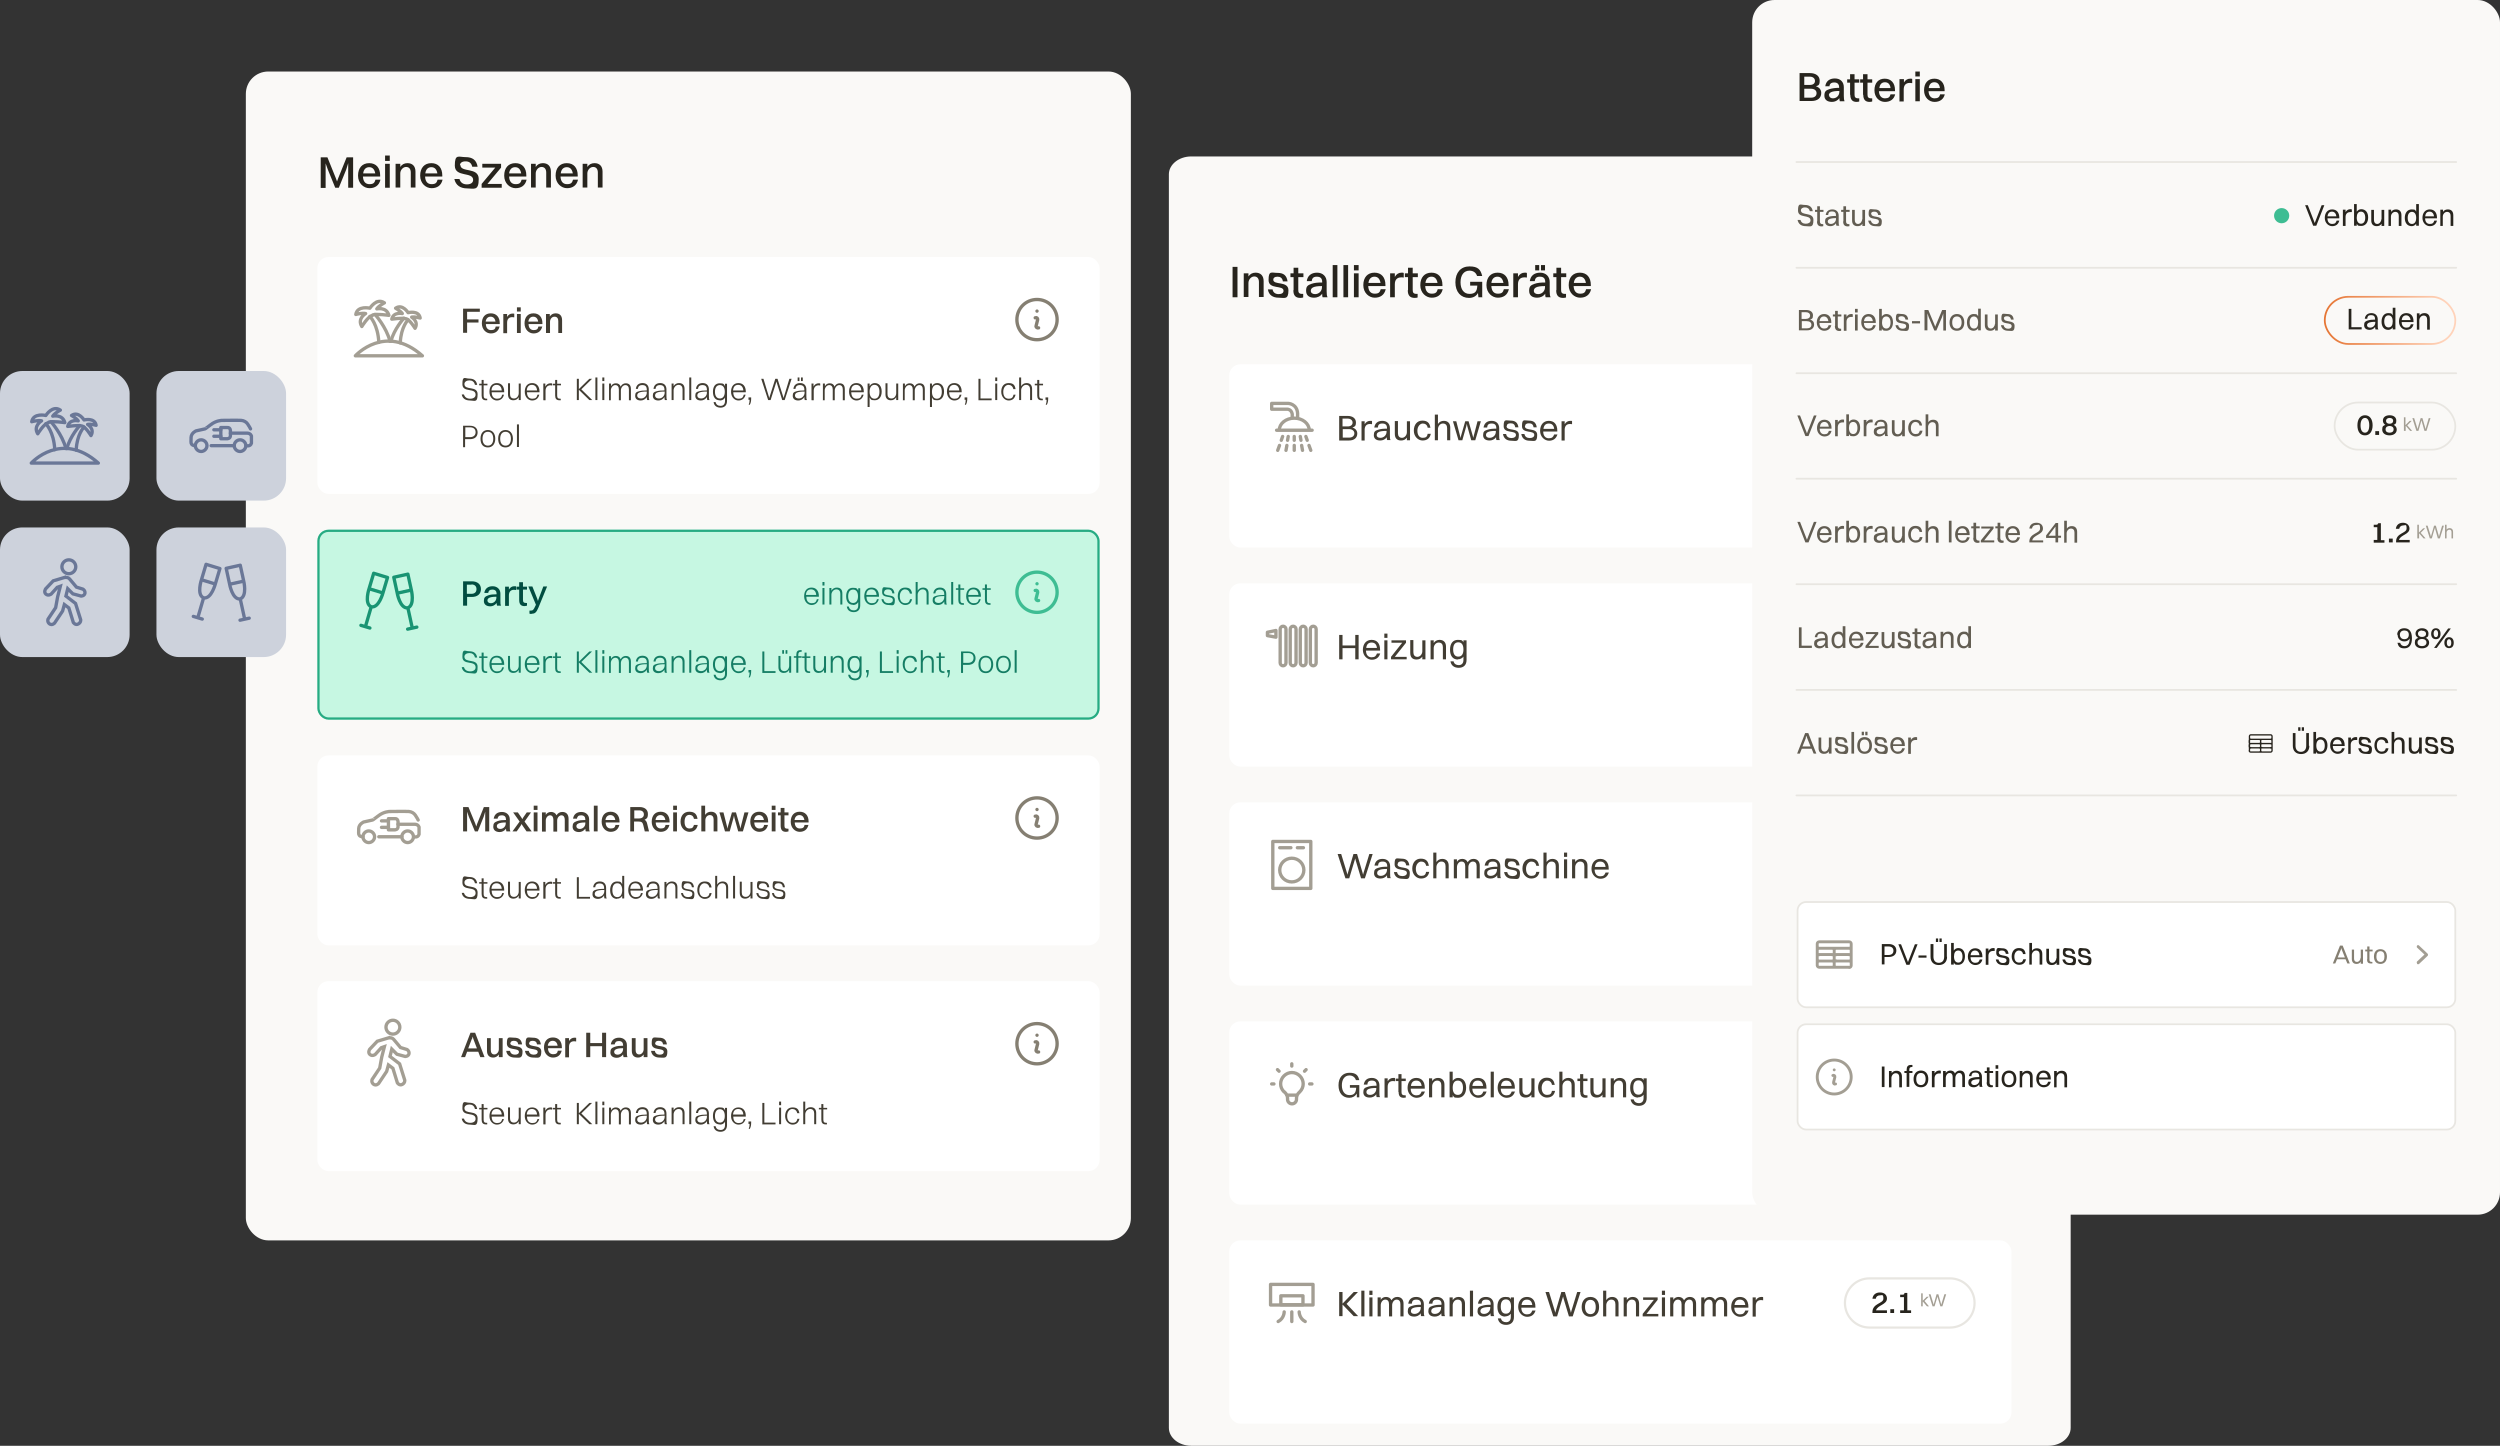 <?xml version="1.0" encoding="UTF-8"?>
<svg id="Ebene_1" data-name="Ebene 1" xmlns="http://www.w3.org/2000/svg" xmlns:xlink="http://www.w3.org/1999/xlink" version="1.1" viewBox="0 0 1118.6 646.9">
  <rect x="0" y="0" width="1118.6" height="646.9" fill="#333333" stroke="none"/>
  <defs>
    <style>
      .cls-1, .cls-2, .cls-3, .cls-4, .cls-5, .cls-6, .cls-7, .cls-8, .cls-9, .cls-10, .cls-11, .cls-12, .cls-13, .cls-14, .cls-15, .cls-16, .cls-17, .cls-18, .cls-19, .cls-20, .cls-21, .cls-22 {
        fill: none;
      }

      .cls-1, .cls-2, .cls-9 {
        stroke-width: .8px;
      }

      .cls-1, .cls-2, .cls-19 {
        stroke: #e8e6e1;
      }

      .cls-1, .cls-4, .cls-6, .cls-12, .cls-13, .cls-14, .cls-15, .cls-17, .cls-18, .cls-22 {
        stroke-linecap: round;
      }

      .cls-3, .cls-4, .cls-6, .cls-8, .cls-10, .cls-11, .cls-12, .cls-13, .cls-14, .cls-16, .cls-17, .cls-20, .cls-21, .cls-22 {
        stroke-width: 1.5px;
      }

      .cls-3, .cls-6, .cls-10, .cls-13, .cls-18, .cls-20 {
        stroke: #a39e93;
      }

      .cls-4, .cls-6, .cls-8, .cls-10 {
        stroke-miterlimit: 10;
      }

      .cls-4, .cls-8, .cls-11, .cls-17, .cls-21 {
        stroke: #6a7797;
      }

      .cls-23 {
        clip-path: url(#clippath);
      }

      .cls-5, .cls-24, .cls-25, .cls-26, .cls-27, .cls-28, .cls-29, .cls-30, .cls-31, .cls-32, .cls-33, .cls-34, .cls-35, .cls-36 {
        stroke-width: 0px;
      }

      .cls-24 {
        fill: #857f72;
      }

      .cls-7 {
        stroke: #27ab83;
      }

      .cls-25 {
        fill-rule: evenodd;
      }

      .cls-25, .cls-30 {
        fill: #a39e93;
      }

      .cls-9 {
        stroke: url(#Unbenannter_Verlauf);
      }

      .cls-26 {
        fill: #c6f7e2;
      }

      .cls-27 {
        fill: #147d64;
      }

      .cls-12, .cls-13, .cls-14, .cls-15, .cls-16, .cls-17, .cls-18, .cls-20, .cls-21, .cls-22 {
        stroke-linejoin: round;
      }

      .cls-12, .cls-16 {
        stroke: #199473;
      }

      .cls-28 {
        fill: #faf9f7;
      }

      .cls-14 {
        stroke: #3ebd93;
      }

      .cls-29 {
        fill: #014d40;
      }

      .cls-15 {
        stroke: #27241d;
        stroke-width: .6px;
      }

      .cls-31 {
        fill: #423d33;
      }

      .cls-32 {
        fill: #27241d;
      }

      .cls-33 {
        fill: #cdd2dc;
      }

      .cls-18 {
        stroke-width: 1.3px;
      }

      .cls-34 {
        fill: #625d52;
      }

      .cls-35 {
        fill: #fff;
      }

      .cls-36 {
        fill: #3ebd93;
      }

      .cls-22 {
        stroke: #857f72;
      }
    </style>
    <clipPath id="clippath">
      <rect class="cls-5" x="784" width="334.6" height="543.5" rx="10" ry="10"/>
    </clipPath>
    <linearGradient id="Unbenannter_Verlauf" data-name="Unbenannter Verlauf" x1="1040.8" y1="476.5" x2="1099.7" y2="476.5" gradientTransform="translate(0 619.9) scale(1 -1)" gradientUnits="userSpaceOnUse">
      <stop offset="0" stop-color="#e67635"/>
      <stop offset=".9" stop-color="#ffd3ba"/>
    </linearGradient>
  </defs>
  <g>
    <path class="cls-28" d="M533,70h383.5c5.5,0,10,3.6,10,8v560.9c0,4.4-4.5,8-10,8h-383.5c-5.5,0-10-3.6-10-8V78c0-4.4,4.5-8,10-8Z"/>
    <path class="cls-32" d="M551.5,133v-13.6h2.2v13.6h-2.2ZM556.5,133v-10.7h2.1v1.4c.7-1.1,1.8-1.7,3.2-1.7,2.2,0,3.6,1.3,3.6,3.8v7.1h-2.1v-6.7c0-1.5-.7-2.5-2.1-2.5s-2.6,1.4-2.6,2.9v6.3h-2.1ZM569.7,125.1c0,2.7,6.8.4,6.8,4.8s-1.8,3.3-4.4,3.3-4.4-1.2-4.8-3.7h2.1c.2,1.3,1.2,2.1,2.7,2.1s2.2-.6,2.2-1.5c0-2.7-6.7-.4-6.7-4.8s1.3-3.2,4-3.2,4.1,1.1,4.5,3.8h-2.1c-.2-1.5-1.1-2.1-2.4-2.1s-1.9.6-1.9,1.4ZM578.8,129.8v-5.8h-1.4v-1.7h1.4v-2.5h2.1v2.5h2.3v1.7h-2.3v5.7c0,1.2.3,1.8,1.8,1.8h.4v1.6c-.2.1-.7.2-1.3.2-2.1,0-3.1-1.1-3.1-3.4ZM586.8,125.8h-2.1c.3-2.4,2-3.8,4.6-3.8s4.3,1.7,4.3,4.2v4.2c0,1.3.1,2,.4,2.6h-2.2c-.2-.4-.2-1-.2-1.6-.9,1.3-2.3,1.8-3.6,1.8-2.2,0-3.6-1-3.6-3.1s.8-2.5,2.4-3.1c1.4-.5,2.9-.6,4.8-.6v-.2c0-1.6-.7-2.4-2.4-2.4s-2.1.8-2.3,2ZM586.5,130.1c0,.9.7,1.5,1.9,1.5,1.8,0,3.1-1.4,3.1-3.1v-.5c-4.1,0-5,.9-5,2.2ZM596.3,133v-14.4h2.1v14.4h-2.1ZM601.1,133v-14.4h2.1v14.4h-2.1ZM605.8,121v-2.4h2.1v2.4h-2.1ZM605.8,133v-10.7h2.1v10.7h-2.1ZM620,129.5c-.6,2.5-2.4,3.7-4.9,3.7s-5.1-2.1-5.1-5.6,1.9-5.6,5-5.6,4.9,2.1,4.9,5.5v.5h-7.7c.1,2.2,1.1,3.4,2.9,3.4s2.3-.6,2.7-2h2.2ZM615,123.8c-1.5,0-2.5,1-2.7,2.8h5.4c-.3-1.8-1.2-2.8-2.7-2.8ZM622,133v-10.7h2.1v1.6c.7-1.3,1.8-1.9,3-1.9s.8.1,1,.3v1.9c-.3-.1-.7-.1-1.1-.1-2,0-2.9,1.2-2.9,3.1v5.8h-2.1ZM630,129.8v-5.8h-1.4v-1.7h1.4v-2.5h2.1v2.5h2.3v1.7h-2.3v5.7c0,1.2.3,1.8,1.8,1.8h.4v1.6c-.2.1-.7.2-1.3.2-2.1,0-3.1-1.1-3.1-3.4ZM645.5,129.5c-.6,2.5-2.4,3.7-4.9,3.7s-5.1-2.1-5.1-5.6,1.9-5.6,5-5.6,4.9,2.1,4.9,5.5v.5h-7.7c.1,2.2,1.1,3.4,2.9,3.4s2.3-.6,2.7-2h2.2ZM640.5,123.8c-1.5,0-2.5,1-2.7,2.8h5.4c-.3-1.8-1.2-2.8-2.7-2.8ZM663.1,133h-1.6l-.2-1.9c-.8,1.5-2.3,2.2-4,2.2-3.7,0-6.1-2.7-6.1-7s2.4-7.1,6.3-7.1,5,1.5,5.7,4.3h-2.3c-.5-1.6-1.8-2.4-3.4-2.4-2.5,0-4,2-4,5.2s1.5,5.2,4,5.2,3.4-1.1,3.5-3.7h-3.2v-1.7h5.4v7.1ZM675.1,129.5c-.6,2.5-2.4,3.7-4.9,3.7s-5.1-2.1-5.1-5.6,1.9-5.6,5-5.6,4.9,2.1,4.9,5.5v.5h-7.7c.1,2.2,1.1,3.4,2.9,3.4s2.3-.6,2.7-2h2.2ZM670,123.8c-1.5,0-2.5,1-2.7,2.8h5.4c-.3-1.8-1.2-2.8-2.7-2.8ZM677.1,133v-10.7h2.1v1.6c.7-1.3,1.8-1.9,3-1.9s.8.1,1,.3v1.9c-.3-.1-.7-.1-1.1-.1-2,0-2.9,1.2-2.9,3.1v5.8h-2.1ZM686.9,121v-2.4h1.8v2.4h-1.8ZM689.5,121v-2.4h1.8v2.4h-1.8ZM686.6,125.8h-2.1c.3-2.4,2-3.8,4.6-3.8s4.3,1.7,4.3,4.2v4.2c0,1.3.1,2,.4,2.6h-2.2c-.2-.4-.2-1-.2-1.6-.9,1.3-2.3,1.8-3.6,1.8-2.2,0-3.6-1-3.6-3.1s.8-2.5,2.4-3.1c1.4-.5,2.9-.6,4.8-.6v-.2c0-1.6-.7-2.4-2.4-2.4s-2.1.8-2.3,2ZM686.3,130.1c0,.9.7,1.5,1.9,1.5,1.8,0,3.1-1.4,3.1-3.1v-.5c-4.1,0-5,.9-5,2.2ZM696.4,129.8v-5.8h-1.4v-1.7h1.4v-2.5h2.1v2.5h2.3v1.7h-2.3v5.7c0,1.2.3,1.8,1.8,1.8h.4v1.6c-.2.1-.7.2-1.3.2-2.1,0-3.1-1.1-3.1-3.4ZM711.9,129.5c-.6,2.5-2.4,3.7-4.9,3.7s-5.1-2.1-5.1-5.6,1.9-5.6,5-5.6,4.9,2.1,4.9,5.5v.5h-7.7c.1,2.2,1.1,3.4,2.9,3.4s2.3-.6,2.7-2h2.2ZM706.9,123.8c-1.5,0-2.5,1-2.7,2.8h5.4c-.3-1.8-1.2-2.8-2.7-2.8Z"/>
    <g>
      <rect class="cls-35" x="550" y="163" width="350" height="82" rx="5" ry="5"/>
      <path class="cls-20" d="M572.4,192.5c0-3,3-5.4,6.7-5.4s6.7,2.4,6.7,5.4"/>
      <path class="cls-20" d="M580.6,187.2v-2.3c-.3-4.2-4.1-4.4-4.1-4.4h-7.5s0,2.6,0,2.6h7.1s1.7,0,2.1,2.2v1.9"/>
      <path class="cls-13" d="M584.9,197l-.6-1.7"/>
      <path class="cls-13" d="M586.5,201.5l-.8-2.2"/>
      <path class="cls-13" d="M582.1,197l-.3-1.7"/>
      <path class="cls-13" d="M582.8,201.5l-.4-2.2"/>
      <path class="cls-13" d="M572.5,199.3l-.8,2.2"/>
      <path class="cls-13" d="M573.9,195.3l-.6,1.7"/>
      <path class="cls-13" d="M575.8,199.3l-.4,2.2"/>
      <path class="cls-13" d="M576.4,195.3l-.3,1.7"/>
      <path class="cls-13" d="M579.1,197v-1.7"/>
      <path class="cls-13" d="M579.1,201.5v-2.2"/>
      <path class="cls-13" d="M571.2,192.5h15.9"/>
      <path class="cls-31" d="M599.2,197v-10.9h3.8c2.2,0,3.7,1.1,3.7,2.9s-.6,1.9-1.6,2.3c1.4.4,2.2,1.4,2.2,2.7,0,1.9-1.4,3.1-3.7,3.1h-4.4ZM603,187.3h-2.3v3.5h2.3c1.4,0,2.2-.7,2.2-1.7s-.8-1.8-2.2-1.8ZM603.4,192h-2.6v3.8h2.9c1.4,0,2.3-.8,2.3-1.9s-.9-1.9-2.5-1.9ZM609.2,197v-8.5h1.4v1.3c.6-1,1.5-1.5,2.5-1.5s.6,0,.8.2v1.3c-.2,0-.5-.1-.9-.1-1.7,0-2.4,1.1-2.4,2.6v4.8h-1.4ZM616.3,191.3h-1.4c.3-1.9,1.5-3,3.6-3s3.4,1.3,3.4,3.3v3.3c0,1,0,1.6.3,2h-1.5c-.2-.3-.2-.8-.2-1.3-.7,1.1-1.9,1.5-2.9,1.5-1.8,0-2.9-.8-2.9-2.4s.6-2,1.9-2.4c1.2-.4,2.3-.5,4-.5v-.2c0-1.4-.6-2.1-2.1-2.1s-1.9.7-2,1.8ZM616,194.7c0,.8.7,1.2,1.6,1.2,1.6,0,2.8-1.2,2.8-2.7v-.4c-3.6,0-4.4.8-4.4,1.8ZM629.5,193.5v-5h1.4v8.5h-1.4v-1.2c-.6.9-1.5,1.3-2.6,1.3-1.8,0-2.8-1-2.8-3v-5.7h1.4v5.4c0,1.3.6,2.1,1.8,2.1s2.2-1.2,2.2-2.5ZM640.2,191.4h-1.4c-.2-1.3-1.1-1.9-2.2-1.9s-2.4,1.2-2.4,3.2.9,3.2,2.4,3.2,2-.6,2.2-1.8h1.4c-.4,2.1-1.8,3-3.7,3s-3.9-1.7-3.9-4.4,1.5-4.5,3.8-4.5,3.3,1.1,3.6,3.1ZM642,197v-11.5h1.4v4.2c.6-.9,1.5-1.4,2.6-1.4,1.8,0,2.9,1.1,2.9,3v5.7h-1.4v-5.4c0-1.3-.6-2.1-1.9-2.1s-2.2,1.3-2.2,2.5v5h-1.4ZM658.3,197l-1.8-6.4-.2-1-.2,1-1.8,6.4h-1.7l-2.5-8.5h1.5l1.7,6.6.2.9.2-.9,1.9-6.6h1.5l1.9,6.6.2.8.2-.8,1.7-6.6h1.5l-2.5,8.5h-1.8ZM665.2,191.3h-1.4c.3-1.9,1.5-3,3.6-3s3.4,1.3,3.4,3.3v3.3c0,1,0,1.6.3,2h-1.5c-.2-.3-.2-.8-.2-1.3-.7,1.1-1.9,1.5-2.9,1.5-1.8,0-2.9-.8-2.9-2.4s.6-2,1.9-2.4c1.2-.4,2.3-.5,4-.5v-.2c0-1.4-.6-2.1-2.1-2.1s-1.9.7-2,1.8ZM664.9,194.7c0,.8.7,1.2,1.6,1.2,1.6,0,2.8-1.2,2.8-2.7v-.4c-3.6,0-4.4.8-4.4,1.8ZM674.1,190.7c0,2.4,5.5.4,5.5,3.9s-1.4,2.6-3.4,2.6-3.4-1-3.7-3h1.4c.2,1.2,1.1,1.8,2.4,1.8s2-.6,2-1.4c0-2.3-5.5-.4-5.5-3.9s1-2.5,3.1-2.5,3.2.9,3.5,3h-1.4c-.2-1.3-.9-1.8-2.1-1.8s-1.7.5-1.7,1.2ZM682.3,190.7c0,2.4,5.5.4,5.5,3.9s-1.4,2.6-3.4,2.6-3.4-1-3.7-3h1.4c.2,1.2,1.1,1.8,2.4,1.8s2-.6,2-1.4c0-2.3-5.5-.4-5.5-3.9s1-2.5,3.1-2.5,3.2.9,3.5,3h-1.4c-.2-1.3-.9-1.8-2.1-1.8s-1.7.5-1.7,1.2ZM696.9,194.2c-.5,2-1.9,3-3.8,3s-4-1.7-4-4.4,1.5-4.5,3.9-4.5,3.8,1.6,3.8,4.4v.4h-6.3c0,1.9,1,3,2.5,3s2-.6,2.4-1.7h1.5ZM693,189.5c-1.4,0-2.2.8-2.4,2.4h4.8c-.2-1.6-1-2.4-2.4-2.4ZM698.7,197v-8.5h1.4v1.3c.6-1,1.5-1.5,2.5-1.5s.6,0,.8.2v1.3c-.2,0-.5-.1-.9-.1-1.7,0-2.4,1.1-2.4,2.6v4.8h-1.4Z"/>
      <path class="cls-35" d="M836.5,180h36c6.1,0,11,4.9,11,11h0c0,6.1-4.9,11-11,11h-36c-6.1,0-11-4.9-11-11h0c0-6.1,4.9-11,11-11Z"/>
      <path class="cls-19" d="M836.5,180h36c6.1,0,11,4.9,11,11h0c0,6.1-4.9,11-11,11h-36c-6.1,0-11-4.9-11-11h0c0-6.1,4.9-11,11-11Z"/>
      <path class="cls-32" d="M837.8,195.5v-.4c0-4,4.9-3.8,4.9-6s-.6-1.5-1.6-1.5-1.7.6-1.8,1.5h-1.5c.2-1.7,1.4-2.8,3.4-2.8s3.1,1.2,3.1,2.7c0,2.8-4.2,2.9-4.9,5.3h4.9v1.2h-6.5ZM845.8,195.5v-1.7h1.7v1.7h-1.7ZM850.2,195.5v-1.2h1.7v-5.9h-1.7v-1.1h.9c.8,0,1-.2,1-.6v-.2h1.3v7.8h1.7v1.2h-5Z"/>
      <path class="cls-30" d="M859.6,192.5v-5.8h.7v3.3l1.8-1.8h.9l-1.9,1.9,2,2.4h-.9l-1.9-2.2v2.2h-.7ZM868.2,192.5l-1.2-4v-.4c-.1,0-.2.4-.2.4l-1.2,4h-.9l-1.7-5.4h.8l1.3,4.3v.4c.1,0,.2-.4.2-.4l1.2-4.3h.8l1.2,4.3v.4c.1,0,.2-.4.2-.4l1.3-4.3h.8l-1.7,5.4h-.9Z"/>
    </g>
    <g>
      <rect class="cls-35" x="550" y="261" width="350" height="82" rx="5" ry="5"/>
      <path class="cls-13" d="M570.9,282.1l-3.8.8v1.5l3.8.7v-3Z"/>
      <path class="cls-13" d="M579.9,296.6c0,.7-.6,1.3-1.3,1.3s-1.3-.6-1.3-1.3v-15.1c0-.7.6-1.3,1.3-1.3s1.3.6,1.3,1.3v15.1Z"/>
      <path class="cls-13" d="M575.4,296.6c0,.7-.6,1.3-1.3,1.3s-1.3-.6-1.3-1.3v-15.1c0-.7.6-1.3,1.3-1.3s1.3.6,1.3,1.3v15.1Z"/>
      <path class="cls-13" d="M584.4,296.6c0,.7-.6,1.3-1.3,1.3s-1.3-.6-1.3-1.3v-15.1c0-.7.6-1.3,1.3-1.3s1.3.6,1.3,1.3v15.1Z"/>
      <path class="cls-13" d="M588.9,296.6c0,.7-.6,1.3-1.3,1.3s-1.3-.6-1.3-1.3v-15.1c0-.7.6-1.3,1.3-1.3s1.3.6,1.3,1.3v15.1Z"/>
      <path class="cls-31" d="M599.2,295v-10.9h1.5v4.7h5.7v-4.7h1.5v10.9h-1.5v-5h-5.7v5h-1.5ZM617.6,292.2c-.5,2-1.9,3-3.8,3s-4-1.7-4-4.4,1.5-4.5,3.9-4.5,3.8,1.6,3.8,4.4v.4h-6.3c0,1.9,1,3,2.5,3s2-.6,2.4-1.7h1.5ZM613.7,287.5c-1.4,0-2.2.8-2.4,2.4h4.8c-.2-1.6-1-2.4-2.4-2.4ZM619.4,285.4v-1.9h1.4v1.9h-1.4ZM619.4,295v-8.5h1.4v8.5h-1.4ZM622.4,295v-1.1l5-6.3h-4.8v-1.1h6.5v1.1l-5,6.3h5.3v1.1h-7ZM636.4,291.5v-5h1.4v8.5h-1.4v-1.2c-.6.9-1.5,1.3-2.6,1.3-1.8,0-2.8-1-2.8-3v-5.7h1.4v5.4c0,1.3.6,2.1,1.8,2.1s2.2-1.2,2.2-2.5ZM640.1,295v-8.5h1.4v1.2c.6-.9,1.5-1.4,2.6-1.4,1.8,0,2.9,1.1,2.9,3v5.7h-1.4v-5.4c0-1.3-.6-2.1-1.9-2.1s-2.2,1.3-2.2,2.5v5h-1.4ZM652.3,295.1c-2.2,0-3.5-1.6-3.5-4.4s1.3-4.4,3.5-4.4,2,.4,2.5,1.1v-.9h1.4v8.8c0,2.4-1.5,3.5-3.5,3.5s-3.4-1-3.7-2.9h1.4c.2,1.1,1.1,1.7,2.3,1.7s2.1-.7,2.1-2.3v-1.5c-.6.8-1.5,1.2-2.5,1.2ZM652.5,293.8c1.5,0,2.3-1.1,2.3-3.2s-.8-3.2-2.3-3.2-2.3,1.1-2.3,3.2.8,3.2,2.3,3.2Z"/>
      <path class="cls-35" d="M836.5,278h36c6.1,0,11,4.9,11,11h0c0,6.1-4.9,11-11,11h-36c-6.1,0-11-4.9-11-11h0c0-6.1,4.9-11,11-11Z"/>
      <path class="cls-19" d="M836.5,278h36c6.1,0,11,4.9,11,11h0c0,6.1-4.9,11-11,11h-36c-6.1,0-11-4.9-11-11h0c0-6.1,4.9-11,11-11Z"/>
      <path class="cls-32" d="M837.8,293.5v-.4c0-4,4.9-3.8,4.9-6s-.6-1.5-1.6-1.5-1.7.6-1.8,1.5h-1.5c.2-1.7,1.4-2.8,3.4-2.8s3.1,1.2,3.1,2.7c0,2.8-4.2,2.9-4.9,5.3h4.9v1.2h-6.5ZM845.8,293.5v-1.7h1.7v1.7h-1.7ZM850.2,293.5v-1.2h1.7v-5.9h-1.7v-1.1h.9c.8,0,1-.2,1-.6v-.2h1.3v7.8h1.7v1.2h-5Z"/>
      <path class="cls-30" d="M859.6,290.5v-5.8h.7v3.3l1.8-1.8h.9l-1.9,1.9,2,2.4h-.9l-1.9-2.2v2.2h-.7ZM868.2,290.5l-1.2-4v-.4c-.1,0-.2.4-.2.4l-1.2,4h-.9l-1.7-5.4h.8l1.3,4.3v.4c.1,0,.2-.4.2-.4l1.2-4.3h.8l1.2,4.3v.4c.1,0,.2-.4.2-.4l1.3-4.3h.8l-1.7,5.4h-.9Z"/>
    </g>
    <g>
      <rect class="cls-35" x="550" y="359" width="350" height="82" rx="5" ry="5"/>
      <path class="cls-10" d="M578,394.6c3,0,5.4-2.4,5.4-5.3s-2.4-5.3-5.4-5.3-5.4,2.4-5.4,5.3,2.4,5.3,5.4,5.3Z"/>
      <path class="cls-20" d="M586.5,376.5h-17v21h17v-21Z"/>
      <path class="cls-6" d="M572.6,379.3h5"/>
      <path class="cls-6" d="M580.5,379.3h2.7"/>
      <path class="cls-31" d="M609,393l-2.4-8-.2-.9-.3.9-2.4,8h-1.7l-3.5-10.9h1.6l2.6,8.5.2.8.2-.8,2.5-8.5h1.6l2.5,8.5.2.8.2-.8,2.6-8.5h1.5l-3.5,10.9h-1.7ZM616.4,387.3h-1.4c.3-1.9,1.5-3,3.6-3s3.4,1.3,3.4,3.3v3.3c0,1,0,1.6.3,2h-1.5c-.2-.3-.2-.8-.2-1.3-.7,1.1-1.9,1.5-2.9,1.5-1.8,0-2.9-.8-2.9-2.4s.6-2,1.9-2.4c1.2-.4,2.3-.5,4-.5v-.2c0-1.4-.6-2.1-2.1-2.1s-1.9.7-2,1.8ZM616.2,390.7c0,.8.7,1.2,1.6,1.2,1.6,0,2.8-1.2,2.8-2.7v-.4c-3.6,0-4.4.8-4.4,1.8ZM625.3,386.7c0,2.4,5.5.4,5.5,3.9s-1.4,2.6-3.4,2.6-3.4-1-3.7-3h1.4c.2,1.2,1.1,1.8,2.4,1.8s2-.6,2-1.4c0-2.3-5.5-.4-5.5-3.9s1-2.5,3.1-2.5,3.2.9,3.5,3h-1.4c-.2-1.3-.9-1.8-2.1-1.8s-1.7.5-1.7,1.2ZM639.5,387.4h-1.4c-.2-1.3-1.1-1.9-2.2-1.9s-2.4,1.2-2.4,3.2.9,3.2,2.4,3.2,2-.6,2.2-1.8h1.4c-.4,2.1-1.8,3-3.7,3s-3.9-1.7-3.9-4.4,1.5-4.5,3.8-4.5,3.3,1.1,3.6,3.1ZM641.3,393v-11.5h1.4v4.2c.6-.9,1.5-1.4,2.6-1.4,1.8,0,2.9,1.1,2.9,3v5.7h-1.4v-5.4c0-1.3-.6-2.1-1.9-2.1s-2.2,1.3-2.2,2.5v5h-1.4ZM650.5,393v-8.5h1.4v1.1c.5-.9,1.4-1.3,2.4-1.3s2,.5,2.4,1.5c.6-1,1.5-1.5,2.6-1.5,1.7,0,2.8,1.1,2.8,3v5.7h-1.4v-5.4c0-1.3-.5-2.1-1.7-2.1s-2,1.3-2,2.5v5h-1.4v-5.4c0-1.3-.5-2.1-1.7-2.1s-2,1.3-2,2.5v5h-1.4ZM665.7,387.3h-1.4c.3-1.9,1.5-3,3.6-3s3.4,1.3,3.4,3.3v3.3c0,1,0,1.6.3,2h-1.5c-.2-.3-.2-.8-.2-1.3-.7,1.1-1.9,1.5-2.9,1.5-1.8,0-2.9-.8-2.9-2.4s.6-2,1.9-2.4c1.2-.4,2.3-.5,4-.5v-.2c0-1.4-.6-2.1-2.1-2.1s-1.9.7-2,1.8ZM665.4,390.7c0,.8.7,1.2,1.6,1.2,1.6,0,2.8-1.2,2.8-2.7v-.4c-3.6,0-4.4.8-4.4,1.8ZM674.6,386.7c0,2.4,5.5.4,5.5,3.9s-1.4,2.6-3.4,2.6-3.4-1-3.7-3h1.4c.2,1.2,1.1,1.8,2.4,1.8s2-.6,2-1.4c0-2.3-5.5-.4-5.5-3.9s1-2.5,3.1-2.5,3.2.9,3.5,3h-1.4c-.2-1.3-.9-1.8-2.1-1.8s-1.7.5-1.7,1.2ZM688.8,387.4h-1.4c-.2-1.3-1.1-1.9-2.2-1.9s-2.4,1.2-2.4,3.2.9,3.2,2.4,3.2,2-.6,2.2-1.8h1.4c-.4,2.1-1.8,3-3.7,3s-3.9-1.7-3.9-4.4,1.5-4.5,3.8-4.5,3.3,1.1,3.6,3.1ZM690.6,393v-11.5h1.4v4.2c.6-.9,1.5-1.4,2.6-1.4,1.8,0,2.9,1.1,2.9,3v5.7h-1.4v-5.4c0-1.3-.6-2.1-1.9-2.1s-2.2,1.3-2.2,2.5v5h-1.4ZM699.8,383.4v-1.9h1.4v1.9h-1.4ZM699.8,393v-8.5h1.4v8.5h-1.4ZM703.4,393v-8.5h1.4v1.2c.6-.9,1.5-1.4,2.6-1.4,1.8,0,2.9,1.1,2.9,3v5.7h-1.4v-5.4c0-1.3-.6-2.1-1.9-2.1s-2.2,1.3-2.2,2.5v5h-1.4ZM719.9,390.2c-.5,2-1.9,3-3.8,3s-4-1.7-4-4.4,1.5-4.5,3.9-4.5,3.8,1.6,3.8,4.4v.4h-6.3c0,1.9,1,3,2.5,3s2-.6,2.4-1.7h1.5ZM716,385.5c-1.4,0-2.2.8-2.4,2.4h4.8c-.2-1.6-1-2.4-2.4-2.4Z"/>
      <path class="cls-35" d="M836.5,376h36c6.1,0,11,4.9,11,11h0c0,6.1-4.9,11-11,11h-36c-6.1,0-11-4.9-11-11h0c0-6.1,4.9-11,11-11Z"/>
      <path class="cls-19" d="M836.5,376h36c6.1,0,11,4.9,11,11h0c0,6.1-4.9,11-11,11h-36c-6.1,0-11-4.9-11-11h0c0-6.1,4.9-11,11-11Z"/>
      <path class="cls-32" d="M837.8,391.5v-.4c0-4,4.9-3.8,4.9-6s-.6-1.5-1.6-1.5-1.7.6-1.8,1.5h-1.5c.2-1.7,1.4-2.8,3.4-2.8s3.1,1.2,3.1,2.7c0,2.8-4.2,2.9-4.9,5.3h4.9v1.2h-6.5ZM845.8,391.5v-1.7h1.7v1.7h-1.7ZM850.2,391.5v-1.2h1.7v-5.9h-1.7v-1.1h.9c.8,0,1-.2,1-.6v-.2h1.3v7.8h1.7v1.2h-5Z"/>
      <path class="cls-30" d="M859.6,388.5v-5.8h.7v3.3l1.8-1.8h.9l-1.9,1.9,2,2.4h-.9l-1.9-2.2v2.2h-.7ZM868.2,388.5l-1.2-4v-.4c-.1,0-.2.4-.2.4l-1.2,4h-.9l-1.7-5.4h.8l1.3,4.3v.4c.1,0,.2-.4.2-.4l1.2-4.3h.8l1.2,4.3v.4c.1,0,.2-.4.2-.4l1.3-4.3h.8l-1.7,5.4h-.9Z"/>
    </g>
    <g>
      <rect class="cls-35" x="550" y="457" width="350" height="82" rx="5" ry="5"/>
      <path class="cls-13" d="M575.7,490h4.7M578,476v1M584.4,478.6l-.7.7M587,485h-1M570,485h-1M572.3,479.3l-.7-.7M574.5,488.5c-2-2-2-5.1,0-7.1,2-2,5.1-2,7.1,0,2,2,2,5.1,0,7.1l-.5.5c-.6.6-1,1.5-1,2.4v.5c0,1.1-.9,2-2,2s-2-.9-2-2v-.5c0-.9-.4-1.8-1-2.4l-.5-.5Z"/>
      <path class="cls-31" d="M608.2,491h-1.1v-1.7c-.8,1.3-2,1.9-3.4,1.9-2.9,0-4.8-2.1-4.8-5.6s1.9-5.6,4.9-5.6,3.9,1.2,4.4,3.3h-1.5c-.4-1.3-1.5-2.1-2.9-2.1-2.1,0-3.4,1.7-3.4,4.4s1.3,4.4,3.4,4.4,2.9-1,3-3.3h-2.8v-1.2h4.2v5.6ZM611.6,485.3h-1.4c.3-1.9,1.5-3,3.6-3s3.4,1.3,3.4,3.3v3.3c0,1,0,1.6.3,2h-1.5c-.2-.3-.2-.8-.2-1.3-.7,1.1-1.9,1.5-2.9,1.5-1.8,0-2.9-.8-2.9-2.4s.6-2,1.9-2.4c1.2-.4,2.3-.5,4-.5v-.2c0-1.4-.6-2.1-2.1-2.1s-1.9.7-2,1.8ZM611.4,488.7c0,.8.7,1.2,1.6,1.2,1.6,0,2.8-1.2,2.8-2.7v-.4c-3.6,0-4.4.8-4.4,1.8ZM619.5,491v-8.5h1.4v1.3c.6-1,1.5-1.5,2.5-1.5s.6,0,.8.2v1.3c-.2,0-.5-.1-.9-.1-1.7,0-2.4,1.1-2.4,2.6v4.8h-1.4ZM625.7,488.6v-4.9h-1.2v-1.1h1.2v-2h1.4v2h1.9v1.1h-1.9v4.9c0,1,.3,1.5,1.6,1.5h.3v1c-.2,0-.5.1-.9.1-1.6,0-2.3-.8-2.3-2.6ZM637.6,488.2c-.5,2-1.9,3-3.8,3s-4-1.7-4-4.4,1.5-4.5,3.9-4.5,3.8,1.6,3.8,4.4v.4h-6.3c0,1.9,1,3,2.5,3s2-.6,2.4-1.7h1.5ZM633.7,483.5c-1.4,0-2.2.8-2.4,2.4h4.8c-.2-1.6-1-2.4-2.4-2.4ZM639.4,491v-8.5h1.4v1.2c.6-.9,1.5-1.4,2.6-1.4,1.8,0,2.9,1.1,2.9,3v5.7h-1.4v-5.4c0-1.3-.6-2.1-1.9-2.1s-2.2,1.3-2.2,2.5v5h-1.4ZM650,491h-1.4v-11.5h1.4v4.1c.6-.8,1.4-1.3,2.4-1.3,2.3,0,3.6,1.7,3.6,4.4s-1.4,4.5-3.6,4.5-1.8-.4-2.4-1.2v1ZM652.3,483.5c-1.5,0-2.3,1.1-2.3,3.2s.8,3.2,2.3,3.2,2.3-1.2,2.3-3.2-.8-3.2-2.3-3.2ZM665.2,488.2c-.5,2-1.9,3-3.8,3s-4-1.7-4-4.4,1.5-4.5,3.9-4.5,3.8,1.6,3.8,4.4v.4h-6.3c0,1.9,1,3,2.5,3s2-.6,2.4-1.7h1.5ZM661.2,483.5c-1.4,0-2.2.8-2.4,2.4h4.8c-.2-1.6-1-2.4-2.4-2.4ZM667,491v-11.5h1.4v11.5h-1.4ZM677.9,488.2c-.5,2-1.9,3-3.8,3s-4-1.7-4-4.4,1.5-4.5,3.9-4.5,3.8,1.6,3.8,4.4v.4h-6.3c0,1.9,1,3,2.5,3s2-.6,2.4-1.7h1.5ZM674,483.5c-1.4,0-2.2.8-2.4,2.4h4.8c-.2-1.6-1-2.4-2.4-2.4ZM685.2,487.5v-5h1.4v8.5h-1.4v-1.2c-.6.9-1.5,1.3-2.6,1.3-1.8,0-2.8-1-2.8-3v-5.7h1.4v5.4c0,1.3.6,2.1,1.8,2.1s2.2-1.2,2.2-2.5ZM695.8,485.4h-1.4c-.2-1.3-1.1-1.9-2.2-1.9s-2.4,1.2-2.4,3.2.9,3.2,2.4,3.2,2-.6,2.2-1.8h1.4c-.4,2.1-1.8,3-3.7,3s-3.9-1.7-3.9-4.4,1.5-4.5,3.8-4.5,3.3,1.1,3.6,3.1ZM697.7,491v-11.5h1.4v4.2c.6-.9,1.5-1.4,2.6-1.4,1.8,0,2.9,1.1,2.9,3v5.7h-1.4v-5.4c0-1.3-.6-2.1-1.9-2.1s-2.2,1.3-2.2,2.5v5h-1.4ZM707,488.6v-4.9h-1.2v-1.1h1.2v-2h1.4v2h1.9v1.1h-1.9v4.9c0,1,.3,1.5,1.6,1.5h.3v1c-.2,0-.5.1-.9.1-1.6,0-2.3-.8-2.3-2.6ZM717,487.5v-5h1.4v8.5h-1.4v-1.2c-.6.9-1.5,1.3-2.6,1.3-1.8,0-2.8-1-2.8-3v-5.7h1.4v5.4c0,1.3.6,2.1,1.8,2.1s2.2-1.2,2.2-2.5ZM720.7,491v-8.5h1.4v1.2c.6-.9,1.5-1.4,2.6-1.4,1.8,0,2.9,1.1,2.9,3v5.7h-1.4v-5.4c0-1.3-.6-2.1-1.9-2.1s-2.2,1.3-2.2,2.5v5h-1.4ZM732.9,491.1c-2.2,0-3.5-1.6-3.5-4.4s1.3-4.4,3.5-4.4,2,.4,2.5,1.1v-.9h1.4v8.8c0,2.4-1.5,3.5-3.5,3.5s-3.4-1-3.7-2.9h1.4c.2,1.1,1.1,1.7,2.3,1.7s2.1-.7,2.1-2.3v-1.5c-.6.8-1.5,1.2-2.5,1.2ZM733.1,489.8c1.5,0,2.3-1.1,2.3-3.2s-.8-3.2-2.3-3.2-2.3,1.1-2.3,3.2.8,3.2,2.3,3.2Z"/>
      <path class="cls-35" d="M836.5,474h36c6.1,0,11,4.9,11,11h0c0,6.1-4.9,11-11,11h-36c-6.1,0-11-4.9-11-11h0c0-6.1,4.9-11,11-11Z"/>
      <path class="cls-19" d="M836.5,474h36c6.1,0,11,4.9,11,11h0c0,6.1-4.9,11-11,11h-36c-6.1,0-11-4.9-11-11h0c0-6.1,4.9-11,11-11Z"/>
      <path class="cls-32" d="M837.8,489.5v-.4c0-4,4.9-3.8,4.9-6s-.6-1.5-1.6-1.5-1.7.6-1.8,1.5h-1.5c.2-1.7,1.4-2.8,3.4-2.8s3.1,1.2,3.1,2.7c0,2.8-4.2,2.9-4.9,5.3h4.9v1.2h-6.5ZM845.8,489.5v-1.7h1.7v1.7h-1.7ZM850.2,489.5v-1.2h1.7v-5.9h-1.7v-1.1h.9c.8,0,1-.2,1-.6v-.2h1.3v7.8h1.7v1.2h-5Z"/>
      <path class="cls-30" d="M859.6,486.5v-5.8h.7v3.3l1.8-1.8h.9l-1.9,1.9,2,2.4h-.9l-1.9-2.2v2.2h-.7ZM868.2,486.5l-1.2-4v-.4c-.1,0-.2.4-.2.4l-1.2,4h-.9l-1.7-5.4h.8l1.3,4.3v.4c.1,0,.2-.4.2-.4l1.2-4.3h.8l1.2,4.3v.4c.1,0,.2-.4.2-.4l1.3-4.3h.8l-1.7,5.4h-.9Z"/>
    </g>
    <g>
      <rect class="cls-35" x="550" y="555" width="350" height="82" rx="5" ry="5"/>
      <path class="cls-13" d="M587.5,574.7h-19v9.2h19v-9.2Z"/>
      <path class="cls-13" d="M583,579.8h-9.9v4h9.9v-4Z"/>
      <path class="cls-13" d="M578,587v4.3"/>
      <path class="cls-13" d="M574.6,587s0,2.9-2.7,4.3"/>
      <path class="cls-13" d="M581.3,587s0,2.9,2.7,4.3"/>
      <path class="cls-31" d="M599.2,589v-10.9h1.5v5.2l5-5.2h1.9l-5.1,5.3,5.2,5.5h-2l-5-5.2v5.2h-1.5ZM609.1,589v-11.5h1.4v11.5h-1.4ZM612.7,579.4v-1.9h1.4v1.9h-1.4ZM612.7,589v-8.5h1.4v8.5h-1.4ZM616.4,589v-8.5h1.4v1.1c.5-.9,1.4-1.3,2.4-1.3s2,.5,2.4,1.5c.6-1,1.5-1.5,2.6-1.5,1.7,0,2.8,1.1,2.8,3v5.7h-1.4v-5.4c0-1.3-.5-2.1-1.7-2.1s-2,1.3-2,2.5v5h-1.4v-5.4c0-1.3-.5-2.1-1.7-2.1s-2,1.3-2,2.5v5h-1.4ZM631.5,583.3h-1.4c.3-1.9,1.5-3,3.6-3s3.4,1.3,3.4,3.3v3.3c0,1,0,1.6.3,2h-1.5c-.2-.3-.2-.8-.2-1.3-.7,1.1-1.9,1.5-2.9,1.5-1.8,0-2.9-.8-2.9-2.4s.6-2,1.9-2.4c1.2-.4,2.3-.5,4-.5v-.2c0-1.4-.6-2.1-2.1-2.1s-1.9.7-2,1.8ZM631.3,586.7c0,.8.7,1.2,1.6,1.2,1.6,0,2.8-1.2,2.8-2.7v-.4c-3.6,0-4.4.8-4.4,1.8ZM640.7,583.3h-1.4c.3-1.9,1.5-3,3.6-3s3.4,1.3,3.4,3.3v3.3c0,1,0,1.6.3,2h-1.5c-.2-.3-.2-.8-.2-1.3-.7,1.1-1.9,1.5-2.9,1.5-1.8,0-2.9-.8-2.9-2.4s.6-2,1.9-2.4c1.2-.4,2.3-.5,4-.5v-.2c0-1.4-.6-2.1-2.1-2.1s-1.9.7-2,1.8ZM640.4,586.7c0,.8.7,1.2,1.6,1.2,1.6,0,2.8-1.2,2.8-2.7v-.4c-3.6,0-4.4.8-4.4,1.8ZM648.6,589v-8.5h1.4v1.2c.6-.9,1.5-1.4,2.6-1.4,1.8,0,2.9,1.1,2.9,3v5.7h-1.4v-5.4c0-1.3-.6-2.1-1.9-2.1s-2.2,1.3-2.2,2.5v5h-1.4ZM657.7,589v-11.5h1.4v11.5h-1.4ZM662.7,583.3h-1.4c.3-1.9,1.5-3,3.6-3s3.4,1.3,3.4,3.3v3.3c0,1,0,1.6.3,2h-1.5c-.2-.3-.2-.8-.2-1.3-.7,1.1-1.9,1.5-2.9,1.5-1.8,0-2.9-.8-2.9-2.4s.6-2,1.9-2.4c1.2-.4,2.3-.5,4-.5v-.2c0-1.4-.6-2.1-2.1-2.1s-1.9.7-2,1.8ZM662.4,586.7c0,.8.7,1.2,1.6,1.2,1.6,0,2.8-1.2,2.8-2.7v-.4c-3.6,0-4.4.8-4.4,1.8ZM673.5,589.1c-2.2,0-3.5-1.6-3.5-4.4s1.3-4.4,3.5-4.4,2,.4,2.5,1.1v-.9h1.4v8.8c0,2.4-1.5,3.5-3.5,3.5s-3.4-1-3.7-2.9h1.4c.2,1.1,1.1,1.7,2.3,1.7s2.1-.7,2.1-2.3v-1.5c-.6.8-1.5,1.2-2.5,1.2ZM673.8,587.8c1.5,0,2.3-1.1,2.3-3.2s-.8-3.2-2.3-3.2-2.3,1.1-2.3,3.2.8,3.2,2.3,3.2ZM687.1,586.2c-.5,2-1.9,3-3.8,3s-4-1.7-4-4.4,1.5-4.5,3.9-4.5,3.8,1.6,3.8,4.4v.4h-6.3c0,1.9,1,3,2.5,3s2-.6,2.4-1.7h1.5ZM683.2,581.5c-1.4,0-2.2.8-2.4,2.4h4.8c-.2-1.6-1-2.4-2.4-2.4ZM702,589l-2.4-8-.2-.9-.3.9-2.4,8h-1.7l-3.5-10.9h1.6l2.6,8.5.2.8.2-.8,2.5-8.5h1.6l2.5,8.5.2.8.2-.8,2.6-8.5h1.5l-3.5,10.9h-1.7ZM711.6,589.2c-2.4,0-3.9-1.7-3.9-4.4s1.5-4.5,3.9-4.5,3.9,1.7,3.9,4.5-1.5,4.4-3.9,4.4ZM711.6,588c1.6,0,2.4-1.1,2.4-3.2s-.9-3.2-2.4-3.2-2.4,1.2-2.4,3.2.9,3.2,2.4,3.2ZM717.3,589v-11.5h1.4v4.2c.6-.9,1.5-1.4,2.6-1.4,1.8,0,2.9,1.1,2.9,3v5.7h-1.4v-5.4c0-1.3-.6-2.1-1.9-2.1s-2.2,1.3-2.2,2.5v5h-1.4ZM726.5,589v-8.5h1.4v1.2c.6-.9,1.5-1.4,2.6-1.4,1.8,0,2.9,1.1,2.9,3v5.7h-1.4v-5.4c0-1.3-.6-2.1-1.9-2.1s-2.2,1.3-2.2,2.5v5h-1.4ZM735,589v-1.1l5-6.3h-4.8v-1.1h6.5v1.1l-5,6.3h5.3v1.1h-7ZM743.6,579.4v-1.9h1.4v1.9h-1.4ZM743.6,589v-8.5h1.4v8.5h-1.4ZM747.3,589v-8.5h1.4v1.1c.5-.9,1.4-1.3,2.4-1.3s2,.5,2.4,1.5c.6-1,1.5-1.5,2.6-1.5,1.7,0,2.8,1.1,2.8,3v5.7h-1.4v-5.4c0-1.3-.5-2.1-1.7-2.1s-2,1.3-2,2.5v5h-1.4v-5.4c0-1.3-.5-2.1-1.7-2.1s-2,1.3-2,2.5v5h-1.4ZM761.2,589v-8.5h1.4v1.1c.5-.9,1.4-1.3,2.4-1.3s2,.5,2.4,1.5c.6-1,1.5-1.5,2.6-1.5,1.7,0,2.8,1.1,2.8,3v5.7h-1.4v-5.4c0-1.3-.5-2.1-1.7-2.1s-2,1.3-2,2.5v5h-1.4v-5.4c0-1.3-.5-2.1-1.7-2.1s-2,1.3-2,2.5v5h-1.4ZM782.4,586.2c-.5,2-1.9,3-3.8,3s-4-1.7-4-4.4,1.5-4.5,3.9-4.5,3.8,1.6,3.8,4.4v.4h-6.3c0,1.9,1,3,2.5,3s2-.6,2.4-1.7h1.5ZM778.5,581.5c-1.4,0-2.2.8-2.4,2.4h4.8c-.2-1.6-1-2.4-2.4-2.4ZM784.2,589v-8.5h1.4v1.3c.6-1,1.5-1.5,2.5-1.5s.6,0,.8.2v1.3c-.2,0-.5-.1-.9-.1-1.7,0-2.4,1.1-2.4,2.6v4.8h-1.4Z"/>
      <path class="cls-35" d="M836.5,572h36c6.1,0,11,4.9,11,11h0c0,6.1-4.9,11-11,11h-36c-6.1,0-11-4.9-11-11h0c0-6.1,4.9-11,11-11Z"/>
      <path class="cls-19" d="M836.5,572h36c6.1,0,11,4.9,11,11h0c0,6.1-4.9,11-11,11h-36c-6.1,0-11-4.9-11-11h0c0-6.1,4.9-11,11-11Z"/>
      <path class="cls-32" d="M837.8,587.5v-.4c0-4,4.9-3.8,4.9-6s-.6-1.5-1.6-1.5-1.7.6-1.8,1.5h-1.5c.2-1.7,1.4-2.8,3.4-2.8s3.1,1.2,3.1,2.7c0,2.8-4.2,2.9-4.9,5.3h4.9v1.2h-6.5ZM845.8,587.5v-1.7h1.7v1.7h-1.7ZM850.2,587.5v-1.2h1.7v-5.9h-1.7v-1.1h.9c.8,0,1-.2,1-.6v-.2h1.3v7.8h1.7v1.2h-5Z"/>
      <path class="cls-30" d="M859.6,584.5v-5.8h.7v3.3l1.8-1.8h.9l-1.9,1.9,2,2.4h-.9l-1.9-2.2v2.2h-.7ZM868.2,584.5l-1.2-4v-.4c-.1,0-.2.4-.2.4l-1.2,4h-.9l-1.7-5.4h.8l1.3,4.3v.4c.1,0,.2-.4.2-.4l1.2-4.3h.8l1.2,4.3v.4c.1,0,.2-.4.2-.4l1.3-4.3h.8l-1.7,5.4h-.9Z"/>
    </g>
  </g>
  <g class="cls-23">
    <g>
      <rect class="cls-28" x="784" width="334.6" height="543.5" rx="10" ry="10"/>
      <path class="cls-32" d="M805.2,45.3v-12.6h4.6c2.7,0,4.4,1.3,4.4,3.4s-.6,2.1-1.7,2.5c1.6.5,2.4,1.6,2.4,3,0,2.3-1.7,3.6-4.4,3.6h-5.3ZM809.8,34.3h-2.5v3.7h2.5c1.5,0,2.3-.7,2.3-1.8s-.9-1.9-2.3-1.9ZM810.2,39.7h-2.9v4h3.1c1.5,0,2.4-.8,2.4-2s-.9-2-2.6-2ZM818.7,38.6h-2c.3-2.2,1.8-3.5,4.3-3.5s4,1.6,4,3.9v3.9c0,1.2.1,1.9.3,2.4h-2.1c-.1-.4-.2-.9-.2-1.4-.8,1.2-2.1,1.7-3.3,1.7-2,0-3.4-.9-3.4-2.8s.7-2.4,2.2-2.9c1.3-.4,2.7-.6,4.4-.6v-.2c0-1.4-.7-2.2-2.2-2.2s-2,.7-2.2,1.8ZM818.4,42.6c0,.8.7,1.4,1.7,1.4,1.7,0,2.9-1.3,2.9-2.9v-.4c-3.8,0-4.7.9-4.7,2ZM827.8,42.4v-5.4h-1.3v-1.5h1.3v-2.3h2v2.3h2.1v1.5h-2.1v5.3c0,1.1.3,1.7,1.7,1.7h.4v1.4c-.2.1-.7.2-1.2.2-1.9,0-2.8-1.1-2.8-3.2ZM833.6,42.4v-5.4h-1.3v-1.5h1.3v-2.3h2v2.3h2.1v1.5h-2.1v5.3c0,1.1.3,1.7,1.7,1.7h.4v1.4c-.2.1-.7.2-1.2.2-1.9,0-2.8-1.1-2.8-3.2ZM848,42.1c-.5,2.3-2.2,3.5-4.6,3.5s-4.7-1.9-4.7-5.2,1.8-5.2,4.6-5.2,4.6,1.9,4.6,5.1v.5h-7.2c.1,2,1.1,3.2,2.7,3.2s2.2-.6,2.5-1.8h2.1ZM843.4,36.8c-1.4,0-2.3.9-2.5,2.6h5c-.2-1.7-1.1-2.6-2.5-2.6ZM849.9,45.3v-9.9h2v1.5c.7-1.2,1.7-1.7,2.8-1.7s.8,0,.9.3v1.7c-.3,0-.7-.1-1.1-.1-1.9,0-2.7,1.2-2.7,2.9v5.4h-2ZM857,34.2v-2.2h2v2.2h-2ZM857,45.3v-9.9h2v9.9h-2ZM870.2,42.1c-.5,2.3-2.2,3.5-4.6,3.5s-4.7-1.9-4.7-5.2,1.8-5.2,4.6-5.2,4.6,1.9,4.6,5.1v.5h-7.2c.1,2,1.1,3.2,2.7,3.2s2.2-.6,2.5-1.8h2.1ZM865.5,36.8c-1.4,0-2.3.9-2.5,2.6h5c-.2-1.7-1.1-2.6-2.5-2.6Z"/>
      <path class="cls-1" d="M803.8,72.5h295.2"/>
      <path class="cls-34" d="M805.8,94.1c0,2.6,5.6.6,5.6,4.3s-1.4,2.8-3.4,2.8-3.3-.9-3.7-2.8h1.3c.3,1.1,1.1,1.7,2.4,1.7s2.1-.6,2.1-1.5c0-2.8-5.6-.7-5.6-4.4s1.1-2.5,3.1-2.5,3.2.9,3.5,2.8h-1.3c-.3-1.2-1.1-1.7-2.2-1.7s-1.8.5-1.8,1.3ZM813.1,99v-4.2h-1v-.9h1v-1.6h1.2v1.6h1.6v.9h-1.6v4.2c0,.9.3,1.3,1.3,1.3h.2v.9c-.1,0-.4.1-.8.1-1.3,0-2-.7-2-2.2ZM818.1,96.2h-1.2c.2-1.6,1.3-2.5,3-2.5s2.8,1.1,2.8,2.8v2.8c0,.8,0,1.3.3,1.7h-1.3c-.1-.3-.2-.7-.2-1.1-.6.9-1.6,1.3-2.4,1.3-1.5,0-2.5-.7-2.5-2.1s.5-1.7,1.6-2.1c1-.3,2-.4,3.3-.4v-.2c0-1.2-.5-1.8-1.8-1.8s-1.6.6-1.7,1.5ZM817.8,99.1c0,.7.6,1.1,1.4,1.1,1.3,0,2.3-1,2.3-2.3v-.3c-3,0-3.7.7-3.7,1.6ZM824.8,99v-4.2h-1v-.9h1v-1.6h1.2v1.6h1.6v.9h-1.6v4.2c0,.9.3,1.3,1.3,1.3h.2v.9c-.1,0-.4.1-.8.1-1.3,0-2-.7-2-2.2ZM833.3,98.1v-4.2h1.2v7.2h-1.2v-1c-.5.8-1.2,1.1-2.2,1.1-1.5,0-2.4-.9-2.4-2.5v-4.8h1.2v4.5c0,1.1.5,1.8,1.5,1.8s1.8-1.1,1.8-2.1ZM837.3,95.7c0,2,4.7.4,4.7,3.3s-1.2,2.2-2.9,2.2-2.9-.8-3.2-2.5h1.2c.2,1,.9,1.6,2,1.6s1.6-.5,1.6-1.2c0-2-4.6-.3-4.6-3.3s.8-2.1,2.6-2.1,2.7.7,2.9,2.5h-1.2c-.2-1.1-.8-1.5-1.8-1.5s-1.4.4-1.4,1Z"/>
      <circle class="cls-36" cx="1020.9" cy="96.5" r="3.4"/>
      <path class="cls-32" d="M1032.6,91.8l2.8,7.2.3.8.3-.8,2.8-7.2h1.2l-3.6,9.2h-1.4l-3.6-9.2h1.3ZM1046.7,98.7c-.4,1.7-1.6,2.5-3.2,2.5s-3.3-1.4-3.3-3.7,1.3-3.8,3.3-3.8,3.2,1.4,3.2,3.7v.3h-5.3c0,1.6.8,2.5,2.1,2.5s1.7-.5,2-1.5h1.2ZM1043.4,94.7c-1.1,0-1.8.7-2,2.1h4c-.2-1.3-.9-2.1-2-2.1ZM1048.3,101v-7.2h1.2v1.1c.5-.9,1.3-1.3,2.1-1.3s.5,0,.7.2v1.1c-.2,0-.5,0-.7,0-1.4,0-2.1.9-2.1,2.2v4h-1.2ZM1054.5,101h-1.2v-9.7h1.2v3.4c.5-.7,1.2-1.1,2-1.1,1.9,0,3.1,1.4,3.1,3.7s-1.2,3.8-3.1,3.8-1.5-.4-2-1v.9ZM1056.4,94.7c-1.3,0-1.9,1-1.9,2.7s.7,2.7,1.9,2.7,1.9-1,1.9-2.7-.7-2.7-1.9-2.7ZM1065.6,98.1v-4.2h1.2v7.2h-1.2v-1c-.5.8-1.2,1.1-2.2,1.1-1.5,0-2.4-.9-2.4-2.5v-4.8h1.2v4.5c0,1.1.5,1.8,1.5,1.8s1.8-1.1,1.8-2.1ZM1068.7,101v-7.2h1.2v1c.5-.8,1.3-1.1,2.2-1.1,1.5,0,2.4.9,2.4,2.6v4.8h-1.2v-4.5c0-1.1-.5-1.8-1.6-1.8s-1.9,1.1-1.9,2.1v4.2h-1.2ZM1079.1,101.2c-1.9,0-3.1-1.4-3.1-3.7s1.2-3.8,3.1-3.8,1.5.4,2,1v-3.4h1.2v9.7h-1.2v-.9c-.5.7-1.2,1.1-2,1.1ZM1079.2,100.2c1.2,0,1.9-1,1.9-2.7s-.7-2.7-1.9-2.7-1.9,1-1.9,2.7.7,2.7,1.9,2.7ZM1090.4,98.7c-.4,1.7-1.6,2.5-3.2,2.5s-3.3-1.4-3.3-3.7,1.3-3.8,3.3-3.8,3.2,1.4,3.2,3.7v.3h-5.3c0,1.6.8,2.5,2.1,2.5s1.7-.5,2-1.5h1.2ZM1087.1,94.7c-1.2,0-1.8.7-2,2.1h4c-.2-1.3-.9-2.1-2-2.1ZM1091.9,101v-7.2h1.2v1c.5-.8,1.3-1.1,2.2-1.1,1.5,0,2.4.9,2.4,2.6v4.8h-1.2v-4.5c0-1.1-.5-1.8-1.6-1.8s-1.9,1.1-1.9,2.1v4.2h-1.2Z"/>
      <path class="cls-1" d="M803.8,119.8h295.2"/>
      <path class="cls-34" d="M804.9,147.9v-9.2h3.2c1.9,0,3.1.9,3.1,2.4s-.5,1.6-1.3,1.9c1.2.3,1.8,1.1,1.8,2.2,0,1.6-1.2,2.6-3.1,2.6h-3.7ZM808.1,139.7h-2v3h1.9c1.2,0,1.9-.6,1.9-1.5s-.7-1.5-1.8-1.5ZM808.4,143.7h-2.2v3.2h2.4c1.2,0,1.9-.6,1.9-1.6s-.8-1.6-2.1-1.6ZM819.4,145.5c-.4,1.7-1.6,2.5-3.2,2.5s-3.3-1.4-3.3-3.7,1.3-3.8,3.3-3.8,3.2,1.4,3.2,3.7v.3h-5.3c0,1.6.8,2.5,2.1,2.5s1.7-.5,2-1.5h1.2ZM816.1,141.6c-1.1,0-1.8.7-2,2.1h4c-.2-1.3-.9-2.1-2-2.1ZM821.1,145.8v-4.2h-1v-.9h1v-1.6h1.2v1.6h1.6v.9h-1.6v4.2c0,.9.3,1.3,1.3,1.3h.2v.9c-.1,0-.4.1-.8.1-1.3,0-2-.7-2-2.2ZM825,147.9v-7.2h1.2v1.1c.5-.9,1.3-1.3,2.1-1.3s.5,0,.7.2v1.1c-.2,0-.5,0-.7,0-1.4,0-2.1.9-2.1,2.2v4h-1.2ZM830,139.8v-1.6h1.2v1.6h-1.2ZM830,147.9v-7.2h1.2v7.2h-1.2ZM839.3,145.5c-.4,1.7-1.6,2.5-3.2,2.5s-3.3-1.4-3.3-3.7,1.3-3.8,3.3-3.8,3.2,1.4,3.2,3.7v.3h-5.3c0,1.6.8,2.5,2.1,2.5s1.7-.5,2-1.5h1.2ZM836,141.6c-1.1,0-1.8.7-2,2.1h4c-.2-1.3-.9-2.1-2-2.1ZM842,147.9h-1.2v-9.7h1.2v3.4c.5-.7,1.2-1.1,2-1.1,1.9,0,3,1.4,3,3.7s-1.2,3.8-3,3.8-1.5-.4-2-1v.9ZM844,141.6c-1.3,0-1.9,1-1.9,2.7s.7,2.7,1.9,2.7,1.9-1,1.9-2.7-.7-2.7-1.9-2.7ZM849.5,142.5c0,2,4.7.4,4.7,3.3s-1.2,2.2-2.9,2.2-2.9-.8-3.2-2.5h1.2c.2,1,.9,1.6,2,1.6s1.6-.5,1.6-1.2c0-2-4.6-.3-4.6-3.3s.9-2.1,2.6-2.1,2.7.7,2.9,2.5h-1.2c-.2-1.1-.8-1.5-1.8-1.5s-1.4.4-1.4,1ZM855.5,144.7v-1h3.6v1h-3.6ZM861.1,147.9v-9.2h1.7l2.8,6.7.3.8.3-.8,2.8-6.7h1.7v9.2h-1.2v-7.7l-.6,1.8-2.5,5.9h-.9l-2.5-5.9-.6-1.8v7.6h-1.2ZM875.6,148c-2.1,0-3.3-1.4-3.3-3.7s1.3-3.8,3.3-3.8,3.3,1.4,3.3,3.8-1.3,3.7-3.3,3.7ZM875.6,147c1.3,0,2.1-1,2.1-2.7s-.7-2.7-2.1-2.7-2.1,1-2.1,2.7.7,2.7,2.1,2.7ZM883.1,148c-1.9,0-3-1.4-3-3.7s1.2-3.8,3-3.8,1.5.4,2,1v-3.4h1.2v9.7h-1.2v-.9c-.5.7-1.2,1.1-2,1.1ZM883.2,147c1.3,0,1.9-1,1.9-2.7s-.7-2.7-1.9-2.7-1.9,1-1.9,2.7.7,2.7,1.9,2.7ZM892.7,144.9v-4.2h1.2v7.2h-1.2v-1c-.5.8-1.2,1.1-2.2,1.1-1.5,0-2.4-.9-2.4-2.5v-4.8h1.2v4.5c0,1.1.5,1.8,1.5,1.8s1.8-1.1,1.8-2.1ZM896.7,142.5c0,2,4.7.4,4.7,3.3s-1.2,2.2-2.9,2.2-2.9-.8-3.2-2.5h1.2c.2,1,.9,1.6,2,1.6s1.6-.5,1.6-1.2c0-2-4.6-.3-4.6-3.3s.8-2.1,2.6-2.1,2.7.7,2.9,2.5h-1.2c-.2-1.1-.8-1.5-1.8-1.5s-1.4.4-1.4,1Z"/>
      <rect class="cls-9" x="1040.2" y="132.8" width="58.4" height="21.1" rx="10.5" ry="10.5"/>
      <path class="cls-32" d="M1050.9,147.4v-9.2h1.2v8.2h4.6v1h-5.9ZM1059.3,142.6h-1.2c.2-1.6,1.3-2.5,3-2.5s2.8,1.1,2.8,2.8v2.8c0,.8,0,1.3.3,1.7h-1.3c-.1-.3-.2-.7-.2-1.1-.6.9-1.6,1.3-2.4,1.3-1.5,0-2.5-.7-2.5-2.1s.5-1.7,1.6-2.1c1-.3,2-.4,3.3-.4v-.2c0-1.2-.5-1.8-1.8-1.8s-1.6.6-1.7,1.5ZM1059.1,145.5c0,.7.6,1.1,1.4,1.1,1.3,0,2.3-1,2.3-2.3v-.3c-3.1,0-3.7.7-3.7,1.6ZM1068.6,147.6c-1.9,0-3-1.4-3-3.7s1.2-3.8,3-3.8,1.5.4,2,1v-3.4h1.2v9.7h-1.2v-.9c-.5.7-1.2,1.1-2,1.1ZM1068.7,146.5c1.3,0,1.9-1,1.9-2.7s-.7-2.7-1.9-2.7-1.9,1-1.9,2.7.7,2.7,1.9,2.7ZM1079.9,145.1c-.4,1.7-1.6,2.5-3.2,2.5s-3.3-1.4-3.3-3.7,1.2-3.8,3.3-3.8,3.2,1.4,3.2,3.7v.3h-5.3c0,1.6.8,2.5,2.1,2.5s1.7-.5,2-1.5h1.2ZM1076.6,141.1c-1.1,0-1.8.7-2,2.1h4c-.2-1.3-.9-2.1-2-2.1ZM1081.4,147.4v-7.2h1.2v1c.5-.8,1.3-1.1,2.2-1.1,1.5,0,2.4.9,2.4,2.6v4.8h-1.2v-4.5c0-1.1-.5-1.8-1.6-1.8s-1.9,1.1-1.9,2.1v4.2h-1.2Z"/>
      <path class="cls-1" d="M803.8,167h295.2"/>
      <path class="cls-34" d="M805.4,185.9l2.8,7.2.3.8.3-.8,2.8-7.2h1.2l-3.6,9.2h-1.4l-3.6-9.2h1.3ZM819.5,192.8c-.4,1.7-1.6,2.5-3.2,2.5s-3.3-1.4-3.3-3.7,1.3-3.8,3.3-3.8,3.2,1.4,3.2,3.7v.3h-5.3c0,1.6.8,2.5,2.1,2.5s1.7-.5,2-1.5h1.2ZM816.3,188.8c-1.1,0-1.8.7-2,2.1h4c-.2-1.3-.9-2.1-2-2.1ZM821.1,195.1v-7.2h1.2v1.1c.5-.9,1.3-1.3,2.1-1.3s.5,0,.7.2v1.1c-.2,0-.5,0-.7,0-1.4,0-2.1.9-2.1,2.2v4h-1.2ZM827.3,195.1h-1.2v-9.7h1.2v3.4c.5-.7,1.2-1.1,2-1.1,1.9,0,3,1.4,3,3.7s-1.2,3.8-3,3.8-1.5-.4-2-1v.9ZM829.2,188.8c-1.3,0-1.9,1-1.9,2.7s.7,2.7,1.9,2.7,1.9-1,1.9-2.7-.7-2.7-1.9-2.7ZM833.9,195.1v-7.2h1.2v1.1c.5-.9,1.3-1.3,2.1-1.3s.5,0,.7.2v1.1c-.2,0-.5,0-.7,0-1.4,0-2.1.9-2.1,2.2v4h-1.2ZM839.9,190.3h-1.2c.2-1.6,1.3-2.5,3-2.5s2.8,1.1,2.8,2.8v2.8c0,.8,0,1.3.3,1.7h-1.3c-.1-.3-.2-.7-.2-1.1-.6.9-1.6,1.3-2.4,1.3-1.5,0-2.5-.7-2.5-2.1s.5-1.7,1.6-2.1c1-.3,2-.4,3.3-.4v-.2c0-1.2-.5-1.8-1.8-1.8s-1.6.6-1.7,1.5ZM839.7,193.2c0,.7.6,1.1,1.4,1.1,1.3,0,2.3-1,2.3-2.3v-.3c-3,0-3.7.7-3.7,1.6ZM851.1,192.2v-4.2h1.2v7.2h-1.2v-1c-.5.8-1.2,1.1-2.2,1.1-1.5,0-2.4-.9-2.4-2.5v-4.8h1.2v4.5c0,1.1.5,1.8,1.5,1.8s1.8-1.1,1.8-2.1ZM860.1,190.4h-1.2c-.2-1.1-.9-1.6-1.9-1.6s-2,1-2,2.7.7,2.7,2.1,2.7,1.6-.5,1.9-1.5h1.2c-.3,1.8-1.5,2.6-3.1,2.6s-3.3-1.4-3.3-3.7,1.2-3.8,3.2-3.8,2.8.9,3,2.6ZM861.6,195.1v-9.7h1.2v3.5c.5-.8,1.3-1.1,2.2-1.1,1.5,0,2.4.9,2.4,2.6v4.8h-1.2v-4.5c0-1.1-.5-1.8-1.6-1.8s-1.9,1.1-1.9,2.1v4.2h-1.2Z"/>
      <rect class="cls-28" x="1044.6" y="180.1" width="54" height="21.1" rx="10.5" ry="10.5"/>
      <rect class="cls-2" x="1044.6" y="180.1" width="54" height="21.1" rx="10.5" ry="10.5"/>
      <path class="cls-32" d="M1058.2,194.8c-2.2,0-3.4-1.7-3.4-4.5s1.3-4.5,3.4-4.5,3.4,1.7,3.4,4.5-1.3,4.5-3.4,4.5ZM1058.2,193.6c1.2,0,1.9-1.2,1.9-3.3s-.7-3.3-1.9-3.3-2,1.2-2,3.3.7,3.3,2,3.3ZM1062.8,194.6v-1.7h1.7v1.7h-1.7ZM1069.2,194.8c-2,0-3.3-1-3.3-2.6s.5-1.7,1.4-2.1c-.7-.4-1.1-1.1-1.1-1.9,0-1.5,1.2-2.4,3-2.4s3,.9,3,2.4-.4,1.5-1.2,1.9c.9.4,1.4,1.2,1.4,2.1,0,1.6-1.3,2.6-3.3,2.6ZM1069.2,187c-.9,0-1.6.5-1.6,1.3s.6,1.3,1.6,1.3,1.6-.5,1.6-1.3-.6-1.3-1.6-1.3ZM1069.2,193.6c1.1,0,1.8-.5,1.8-1.5s-.8-1.5-1.8-1.5-1.8.5-1.8,1.5.7,1.5,1.8,1.5Z"/>
      <path class="cls-30" d="M1075.6,192.8v-6.1h.7v3.5l1.9-1.9h.9l-2,2,2.2,2.5h-.9l-2-2.3v2.3h-.7ZM1084.8,192.8l-1.2-4.2v-.5c-.1,0-.3.5-.3.5l-1.2,4.2h-.9l-1.8-5.7h.8l1.4,4.5v.4c.1,0,.2-.4.2-.4l1.3-4.5h.8l1.3,4.5v.4c.1,0,.2-.4.2-.4l1.3-4.5h.8l-1.8,5.7h-.9Z"/>
      <path class="cls-1" d="M803.8,214.2h295.2"/>
      <path class="cls-34" d="M805.4,233.5l2.8,7.2.3.8.3-.8,2.8-7.2h1.2l-3.6,9.2h-1.4l-3.6-9.2h1.3ZM819.5,240.4c-.4,1.7-1.6,2.5-3.2,2.5s-3.3-1.4-3.3-3.7,1.3-3.8,3.3-3.8,3.2,1.4,3.2,3.7v.3h-5.3c0,1.6.8,2.5,2.1,2.5s1.7-.5,2-1.5h1.2ZM816.3,236.4c-1.1,0-1.8.7-2,2.1h4c-.2-1.3-.9-2.1-2-2.1ZM821.1,242.7v-7.2h1.2v1.1c.5-.9,1.3-1.3,2.1-1.3s.5,0,.7.2v1.1c-.2,0-.5,0-.7,0-1.4,0-2.1.9-2.1,2.2v4h-1.2ZM827.3,242.7h-1.2v-9.7h1.2v3.4c.5-.7,1.2-1.1,2-1.1,1.9,0,3,1.4,3,3.7s-1.2,3.8-3,3.8-1.5-.4-2-1v.9ZM829.2,236.4c-1.3,0-1.9,1-1.9,2.7s.7,2.7,1.9,2.7,1.9-1,1.9-2.7-.7-2.7-1.9-2.7ZM833.9,242.7v-7.2h1.2v1.1c.5-.9,1.3-1.3,2.1-1.3s.5,0,.7.2v1.1c-.2,0-.5,0-.7,0-1.4,0-2.1.9-2.1,2.2v4h-1.2ZM839.9,237.9h-1.2c.2-1.6,1.3-2.5,3-2.5s2.8,1.1,2.8,2.8v2.8c0,.8,0,1.3.3,1.7h-1.3c-.1-.3-.2-.7-.2-1.1-.6.9-1.6,1.3-2.4,1.3-1.5,0-2.5-.7-2.5-2.1s.5-1.7,1.6-2.1c1-.3,2-.4,3.3-.4v-.2c0-1.2-.5-1.8-1.8-1.8s-1.6.6-1.7,1.5ZM839.7,240.8c0,.7.6,1.1,1.4,1.1,1.3,0,2.3-1,2.3-2.3v-.3c-3,0-3.7.7-3.7,1.6ZM851.1,239.8v-4.2h1.2v7.2h-1.2v-1c-.5.8-1.2,1.1-2.2,1.1-1.5,0-2.4-.9-2.4-2.5v-4.8h1.2v4.5c0,1.1.5,1.8,1.5,1.8s1.8-1.1,1.8-2.1ZM860.1,238h-1.2c-.2-1.1-.9-1.6-1.9-1.6s-2,1-2,2.7.7,2.7,2.1,2.7,1.6-.5,1.9-1.5h1.2c-.3,1.8-1.5,2.5-3.1,2.5s-3.3-1.4-3.3-3.7,1.2-3.8,3.2-3.8,2.8.9,3,2.6ZM861.6,242.7v-9.7h1.2v3.5c.5-.8,1.3-1.1,2.2-1.1,1.5,0,2.4.9,2.4,2.6v4.8h-1.2v-4.5c0-1.1-.5-1.8-1.6-1.8s-1.9,1.1-1.9,2.1v4.2h-1.2ZM872,242.7v-9.7h1.2v9.7h-1.2ZM881.3,240.4c-.4,1.7-1.6,2.5-3.2,2.5s-3.3-1.4-3.3-3.7,1.3-3.8,3.3-3.8,3.2,1.4,3.2,3.7v.3h-5.3c0,1.6.8,2.5,2.1,2.5s1.7-.5,2-1.5h1.2ZM878,236.4c-1.1,0-1.8.7-2,2.1h4c-.2-1.3-.9-2.1-2-2.1ZM883,240.6v-4.2h-1v-.9h1v-1.6h1.2v1.6h1.6v.9h-1.6v4.2c0,.9.3,1.3,1.3,1.3h.2v.9c-.1,0-.4.1-.8.1-1.3,0-2-.7-2-2.2ZM886.3,242.7v-.9l4.3-5.3h-4.1v-.9h5.5v.9l-4.2,5.3h4.5v.9h-5.9ZM893.8,240.6v-4.2h-1v-.9h1v-1.6h1.2v1.6h1.6v.9h-1.6v4.2c0,.9.3,1.3,1.3,1.3h.2v.9c-.1,0-.4.1-.8.1-1.3,0-2-.7-2-2.2ZM903.8,240.4c-.4,1.7-1.6,2.5-3.2,2.5s-3.3-1.4-3.3-3.7,1.3-3.8,3.3-3.8,3.2,1.4,3.2,3.7v.3h-5.3c0,1.6.8,2.5,2.1,2.5s1.7-.5,2-1.5h1.2ZM900.6,236.4c-1.1,0-1.8.7-2,2.1h4c-.2-1.3-.9-2.1-2-2.1ZM908,242.7v-.3c0-3.9,4.8-3.6,4.8-5.9s-.6-1.6-1.7-1.6-1.8.6-1.9,1.6h-1.2c.2-1.6,1.3-2.6,3.2-2.6s2.9,1.1,2.9,2.6c0,2.8-4.3,2.8-4.8,5.3h4.9v.9h-6.1ZM920.9,242.7h-1.2v-2h-4.2v-1.1l4.3-5.6h1.1v5.7h1.3v.9h-1.3v2ZM916.6,239.7h3.1v-4.1l-3.1,4.1ZM923.6,242.7v-9.7h1.2v3.5c.5-.8,1.3-1.1,2.2-1.1,1.5,0,2.4.9,2.4,2.6v4.8h-1.2v-4.5c0-1.1-.5-1.8-1.6-1.8s-1.9,1.1-1.9,2.1v4.2h-1.2Z"/>
      <path class="cls-32" d="M1062.1,242.7v-1.1h1.6v-5.7h-1.6v-1.1h.9c.8,0,1-.2,1-.6h0c0-.1,1.3-.1,1.3-.1v7.6h1.6v1.1h-4.8ZM1068.9,242.7v-1.7h1.7v1.7h-1.7ZM1072.1,242.7v-.4c0-3.9,4.7-3.6,4.7-5.8s-.5-1.4-1.5-1.4-1.6.6-1.8,1.5h-1.5c.2-1.7,1.4-2.7,3.2-2.7s2.9,1.2,2.9,2.6c0,2.7-4.1,2.8-4.7,5.1h4.8v1.1h-6.2Z"/>
      <path class="cls-30" d="M1081.6,240.9v-6.1h.7v3.5l1.9-1.9h.9l-2,2,2.2,2.5h-.9l-2-2.3v2.3h-.7ZM1090.8,240.9l-1.2-4.2v-.5c-.1,0-.3.5-.3.5l-1.2,4.2h-.9l-1.8-5.7h.8l1.4,4.5v.4c.1,0,.2-.4.2-.4l1.3-4.5h.8l1.3,4.5v.4c.1,0,.2-.4.2-.4l1.3-4.5h.8l-1.8,5.7h-.9ZM1094,240.9v-6.1h.7v2.2c.3-.5.8-.7,1.4-.7.9,0,1.5.6,1.5,1.6v3h-.7v-2.8c0-.7-.3-1.1-1-1.1s-1.2.7-1.2,1.3v2.6h-.7Z"/>
      <path class="cls-1" d="M803.8,261.4h295.2"/>
      <path class="cls-34" d="M804.9,289.9v-9.2h1.2v8.2h4.6v1h-5.9ZM813.2,285.1h-1.2c.2-1.6,1.3-2.5,3-2.5s2.8,1.1,2.8,2.8v2.8c0,.8,0,1.3.3,1.7h-1.3c-.1-.3-.2-.7-.2-1.1-.6.9-1.6,1.3-2.4,1.3-1.5,0-2.5-.7-2.5-2.1s.5-1.7,1.6-2.1c1-.3,2-.4,3.3-.4v-.2c0-1.2-.5-1.8-1.8-1.8s-1.6.6-1.7,1.5ZM813,288c0,.7.6,1.1,1.4,1.1,1.3,0,2.3-1,2.3-2.3v-.3c-3,0-3.7.7-3.7,1.6ZM822.5,290.1c-1.9,0-3-1.4-3-3.7s1.2-3.8,3-3.8,1.5.4,2,1v-3.4h1.2v9.7h-1.2v-.9c-.5.7-1.2,1.1-2,1.1ZM822.6,289.1c1.3,0,1.9-1,1.9-2.7s-.7-2.7-1.9-2.7-1.9,1-1.9,2.7.7,2.7,1.9,2.7ZM833.8,287.6c-.4,1.7-1.6,2.5-3.2,2.5s-3.3-1.4-3.3-3.7,1.3-3.8,3.3-3.8,3.2,1.4,3.2,3.7v.3h-5.3c0,1.6.8,2.5,2.1,2.5s1.7-.5,2-1.5h1.2ZM830.5,283.6c-1.1,0-1.8.7-2,2.1h4c-.2-1.3-.9-2.1-2-2.1ZM834.7,289.9v-.9l4.3-5.3h-4.1v-.9h5.5v.9l-4.3,5.3h4.5v.9h-5.9ZM846.5,287v-4.2h1.2v7.2h-1.2v-1c-.5.8-1.2,1.1-2.2,1.1-1.5,0-2.4-.9-2.4-2.5v-4.8h1.2v4.5c0,1.1.5,1.8,1.5,1.8s1.8-1.1,1.8-2.1ZM850.4,284.6c0,2,4.7.4,4.7,3.3s-1.2,2.2-2.9,2.2-2.9-.8-3.2-2.5h1.2c.2,1,.9,1.6,2,1.6s1.6-.5,1.6-1.2c0-2-4.6-.3-4.6-3.3s.8-2.1,2.6-2.1,2.7.7,2.9,2.5h-1.2c-.2-1.1-.8-1.5-1.8-1.5s-1.4.4-1.4,1ZM856.7,287.9v-4.2h-1v-.9h1v-1.6h1.2v1.6h1.6v.9h-1.6v4.2c0,.9.3,1.3,1.3,1.3h.2v.9c-.1,0-.4.1-.8.1-1.3,0-2-.7-2-2.2ZM861.7,285.1h-1.2c.2-1.6,1.3-2.5,3-2.5s2.8,1.1,2.8,2.8v2.8c0,.8,0,1.3.3,1.7h-1.3c-.1-.3-.2-.7-.2-1.1-.6.9-1.6,1.3-2.4,1.3-1.5,0-2.5-.7-2.5-2.1s.5-1.7,1.6-2.1c1-.3,2-.4,3.3-.4v-.2c0-1.2-.5-1.8-1.8-1.8s-1.6.6-1.7,1.5ZM861.4,288c0,.7.6,1.1,1.4,1.1,1.3,0,2.3-1,2.3-2.3v-.3c-3.1,0-3.7.7-3.7,1.6ZM868.3,289.9v-7.2h1.2v1c.5-.8,1.3-1.1,2.2-1.1,1.5,0,2.4.9,2.4,2.5v4.8h-1.2v-4.5c0-1.1-.5-1.8-1.6-1.8s-1.9,1.1-1.9,2.1v4.2h-1.2ZM878.7,290.1c-1.9,0-3-1.4-3-3.7s1.2-3.8,3-3.8,1.5.4,2,1v-3.4h1.2v9.7h-1.2v-.9c-.5.7-1.2,1.1-2,1.1ZM878.8,289.1c1.3,0,1.9-1,1.9-2.7s-.7-2.7-1.9-2.7-1.9,1-1.9,2.7.7,2.7,1.9,2.7Z"/>
      <path class="cls-32" d="M1072.6,284c0-1.8,1.3-2.9,3.2-2.9h0c2.1,0,3.4,1.4,3.4,4.5s-1.3,4.5-3.4,4.5-2.7-.9-3.1-2.5h1.2c.3,1,1,1.5,2,1.5,1.5,0,2.3-1.2,2.3-3.4-.5.8-1.3,1.3-2.3,1.3-1.8,0-3.1-1.1-3.1-3ZM1075.8,282.1c-1.2,0-2,.7-2,1.9s.8,2,2,2,2-.7,2-2-.8-1.9-2-1.9ZM1083.7,290.1c-1.9,0-3.2-1-3.2-2.5s.5-1.8,1.5-2.2c-.7-.4-1.2-1-1.2-1.9,0-1.4,1.2-2.4,2.9-2.4s2.9.9,2.9,2.4-.5,1.5-1.2,1.9c.9.4,1.5,1.2,1.5,2.1,0,1.6-1.3,2.6-3.2,2.6ZM1083.7,282.1c-1,0-1.8.5-1.8,1.4s.7,1.5,1.8,1.5,1.8-.5,1.8-1.4-.7-1.4-1.8-1.4ZM1083.7,289.1c1.2,0,2-.6,2-1.6s-.8-1.6-2-1.6-2,.6-2,1.6.8,1.6,2,1.6ZM1089.9,286c-1.3,0-2.1-.9-2.1-2.4s.8-2.5,2.1-2.5,2.1.9,2.1,2.5-.8,2.4-2.1,2.4ZM1089.1,289.9l6.3-8.7h1.2l-6.3,8.7h-1.2ZM1089.9,285.1c.7,0,1-.6,1-1.6s-.4-1.6-1-1.6-1,.6-1,1.6.4,1.6,1,1.6ZM1095.8,290c-1.3,0-2.1-.9-2.1-2.4s.8-2.5,2.1-2.5,2.1.9,2.1,2.5-.8,2.4-2.1,2.4ZM1095.8,289.2c.7,0,1-.6,1-1.6s-.4-1.6-1-1.6-1,.6-1,1.6.4,1.6,1,1.6Z"/>
      <path class="cls-1" d="M803.8,308.7h295.2"/>
      <path class="cls-34" d="M811.5,337.2l-.9-2.2h-4.4l-.9,2.2h-1.2l3.6-9.2h1.4l3.6,9.2h-1.3ZM808.1,330l-1.6,4h3.6l-1.6-4-.3-.8-.3.8ZM818.3,334.2v-4.2h1.2v7.2h-1.2v-1c-.5.8-1.2,1.1-2.2,1.1-1.5,0-2.4-.9-2.4-2.5v-4.8h1.2v4.5c0,1.1.5,1.8,1.5,1.8s1.8-1.1,1.8-2.1ZM822.3,331.8c0,2,4.7.4,4.7,3.3s-1.2,2.2-2.9,2.2-2.9-.8-3.2-2.5h1.2c.2,1,.9,1.6,2,1.6s1.6-.5,1.6-1.2c0-2-4.6-.3-4.6-3.3s.8-2.1,2.6-2.1,2.7.7,2.9,2.5h-1.2c-.2-1.1-.8-1.5-1.8-1.5s-1.4.4-1.4,1ZM828.4,337.2v-9.7h1.2v9.7h-1.2ZM833,329v-1.6h1v1.6h-1ZM834.6,329v-1.6h1v1.6h-1ZM834.3,337.3c-2.1,0-3.3-1.4-3.3-3.7s1.3-3.8,3.3-3.8,3.3,1.4,3.3,3.8-1.3,3.7-3.3,3.7ZM834.3,336.3c1.3,0,2.1-1,2.1-2.7s-.7-2.7-2.1-2.7-2.1,1-2.1,2.7.7,2.7,2.1,2.7ZM840,331.8c0,2,4.7.4,4.7,3.3s-1.2,2.2-2.9,2.2-2.9-.8-3.2-2.5h1.2c.2,1,.9,1.6,2,1.6s1.6-.5,1.6-1.2c0-2-4.6-.3-4.6-3.3s.8-2.1,2.6-2.1,2.7.7,2.9,2.5h-1.2c-.2-1.1-.8-1.5-1.8-1.5s-1.4.4-1.4,1ZM852.3,334.8c-.4,1.7-1.6,2.5-3.2,2.5s-3.3-1.4-3.3-3.7,1.3-3.8,3.3-3.8,3.2,1.4,3.2,3.7v.3h-5.3c0,1.6.8,2.5,2.1,2.5s1.7-.5,2-1.5h1.2ZM849,330.9c-1.1,0-1.8.7-2,2.1h4c-.2-1.3-.9-2.1-2-2.1ZM853.8,337.2v-7.2h1.2v1.1c.5-.9,1.3-1.3,2.1-1.3s.5,0,.7.2v1.1c-.2,0-.5,0-.7,0-1.4,0-2.1.9-2.1,2.2v4h-1.2Z"/>
      <path class="cls-15" d="M1007,336.5h8.9M1007,336.5c-.3,0-.6-.3-.6-.6M1007,336.5h3.9c.3,0,.6-.3.6-.6M1006.5,335.9v-6.5M1006.5,335.9v-.8c0-.3.3-.6.6-.6M1016.6,335.9v-6.5M1016.6,335.9c0,.3-.3.6-.6.6M1016.6,335.9v-.8c0-.3-.3-.6-.6-.6M1016,336.5h-3.9c-.3,0-.6-.3-.6-.6M1016.6,329.4c0-.3-.3-.6-.6-.6h-8.9c-.3,0-.6.3-.6.6M1016.6,329.4v.8c0,.3-.3.6-.6.6M1006.5,329.4v.8c0,.3.3.6.6.6M1007,330.8h8.9M1007,330.8h3.9c.3,0,.6.3.6.6M1007,330.8c-.3,0-.6.3-.6.6v.8c0,.3.3.6.6.6M1016,330.8h-3.9c-.3,0-.6.3-.6.6M1016,330.8c.3,0,.6.3.6.6v.8c0,.3-.3.6-.6.6M1007,332.7h3.9M1007,332.7c-.3,0-.6.3-.6.6v.8c0,.3.3.6.6.6M1011.5,332.1v-.8M1011.5,332.1c0,.3-.3.6-.6.6M1011.5,332.1c0,.3.3.6.6.6M1010.9,332.7c.3,0,.6.3.6.6M1012.1,332.7h3.9M1012.1,332.7c-.3,0-.6.3-.6.6M1016,332.7c.3,0,.6.3.6.6v.8c0,.3-.3.6-.6.6M1007,334.6h3.9M1011.5,334v-.8M1011.5,334c0,.3-.3.6-.6.6M1011.5,334c0,.3.3.6.6.6M1010.9,334.6c.3,0,.6.3.6.6M1011.5,335.9v-.8M1011.5,335.1c0-.3.3-.6.6-.6M1012.1,334.6h3.9"/>
      <path class="cls-32" d="M1028.3,327v-1.6h1v1.6h-1ZM1029.9,327v-1.6h1v1.6h-1ZM1033.3,333.7c0,2.3-1.4,3.7-3.7,3.7s-3.7-1.4-3.7-3.7v-5.7h1.2v5.7c0,1.7.9,2.7,2.4,2.7s2.4-1,2.4-2.7v-5.7h1.2v5.7ZM1036.3,337.2h-1.2v-9.7h1.2v3.4c.5-.7,1.2-1.1,2-1.1,1.9,0,3.1,1.4,3.1,3.7s-1.2,3.8-3.1,3.8-1.5-.3-2-1v.9ZM1038.3,330.9c-1.2,0-1.9,1-1.9,2.7s.7,2.7,1.9,2.7,1.9-1,1.9-2.7-.7-2.7-1.9-2.7ZM1049.1,334.8c-.4,1.7-1.6,2.5-3.2,2.5s-3.3-1.4-3.3-3.7,1.2-3.8,3.3-3.8,3.2,1.4,3.2,3.7v.3h-5.3c0,1.6.8,2.5,2.1,2.5s1.7-.5,2-1.5h1.2ZM1045.8,330.9c-1.1,0-1.8.7-2,2.1h4c-.2-1.3-.9-2.1-2-2.1ZM1050.7,337.2v-7.2h1.2v1.1c.5-.9,1.3-1.3,2.1-1.3s.5,0,.7.2v1.1c-.2,0-.5,0-.8,0-1.4,0-2.1.9-2.1,2.2v4h-1.2ZM1056.6,331.8c0,2,4.7.4,4.7,3.3s-1.2,2.2-2.9,2.2-2.9-.8-3.2-2.5h1.2c.2,1,.9,1.6,2,1.6s1.6-.5,1.6-1.2c0-2-4.6-.3-4.6-3.3s.9-2.1,2.6-2.1,2.7.7,2.9,2.5h-1.2c-.2-1.1-.8-1.5-1.8-1.5s-1.4.4-1.4,1ZM1068.6,332.5h-1.2c-.2-1.1-.9-1.6-1.9-1.6-1.3,0-2,1-2,2.7s.8,2.7,2.1,2.7,1.6-.5,1.9-1.5h1.2c-.3,1.8-1.5,2.5-3.1,2.5s-3.2-1.4-3.2-3.7,1.2-3.8,3.2-3.8,2.8.9,3,2.6ZM1070.1,337.2v-9.7h1.2v3.5c.5-.8,1.3-1.1,2.2-1.1,1.5,0,2.4.9,2.4,2.5v4.8h-1.2v-4.5c0-1.1-.5-1.8-1.6-1.8s-1.9,1.1-1.9,2.1v4.2h-1.2ZM1082.4,334.2v-4.2h1.2v7.2h-1.2v-1c-.5.8-1.2,1.1-2.2,1.1-1.5,0-2.4-.9-2.4-2.5v-4.8h1.2v4.5c0,1.1.5,1.8,1.5,1.8s1.8-1.1,1.8-2.1ZM1086.3,331.8c0,2,4.7.4,4.7,3.3s-1.2,2.2-2.9,2.2-2.9-.8-3.2-2.5h1.2c.2,1,.9,1.6,2,1.6s1.7-.5,1.7-1.2c0-2-4.6-.3-4.6-3.3s.9-2.1,2.6-2.1,2.7.7,2.9,2.5h-1.2c-.2-1.1-.8-1.5-1.8-1.5s-1.4.4-1.4,1ZM1093.3,331.8c0,2,4.7.4,4.7,3.3s-1.2,2.2-2.9,2.2-2.9-.8-3.2-2.5h1.2c.2,1,.9,1.6,2,1.6s1.6-.5,1.6-1.2c0-2-4.6-.3-4.6-3.3s.8-2.1,2.6-2.1,2.7.7,2.9,2.5h-1.2c-.2-1.1-.8-1.5-1.8-1.5s-1.4.4-1.4,1Z"/>
      <path class="cls-1" d="M803.8,355.9h295.2"/>
      <rect class="cls-35" x="804.3" y="403.6" width="294.3" height="47.1" rx="3.8" ry="3.8"/>
      <rect class="cls-2" x="804.3" y="403.6" width="294.3" height="47.1" rx="3.8" ry="3.8"/>
      <path class="cls-18" d="M814,432.8h13.4M814,432.8c-.5,0-.9-.4-.9-.9M814,432.8h5.8c.5,0,.9-.4.9-.9M813.1,432v-9.7M813.1,432v-1.1c0-.5.4-.9.9-.9M828.3,432v-9.7M828.3,432c0,.5-.4.9-.9.9M828.3,432v-1.1c0-.5-.4-.9-.9-.9M827.4,432.8h-5.8c-.5,0-.9-.4-.9-.9M828.3,422.3c0-.5-.4-.9-.9-.9h-13.4c-.5,0-.9.4-.9.9M828.3,422.3v1.1c0,.5-.4.9-.9.9M813.1,422.3v1.1c0,.5.4.9.9.9M814,424.3h13.4M814,424.3h5.8c.5,0,.9.4.9.9M814,424.3c-.5,0-.9.4-.9.9v1.1c0,.5.4.9.9.9M827.4,424.3h-5.8c-.5,0-.9.4-.9.9M827.4,424.3c.5,0,.9.4.9.9v1.1c0,.5-.4.9-.9.9M814,427.1h5.8M814,427.1c-.5,0-.9.4-.9.9v1.1c0,.5.4.9.9.9M820.7,426.3v-1.1M820.7,426.3c0,.5-.4.9-.9.9M820.7,426.3c0,.5.4.9.9.9M819.8,427.1c.5,0,.9.4.9.9M821.6,427.1h5.8M821.6,427.1c-.5,0-.9.4-.9.9M827.4,427.1c.5,0,.9.4.9.9v1.1c0,.5-.4.9-.9.9M814,430h5.8M820.7,429.1v-1.1M820.7,429.1c0,.5-.4.9-.9.9M820.7,429.1c0,.5.4.9.9.9M819.8,430c.5,0,.9.4.9.9M820.7,432v-1.1M820.7,430.8c0-.5.4-.9.9-.9M821.6,430h5.8"/>
      <path class="cls-32" d="M842,431.6v-9.2h3.1c2.1,0,3.4,1.1,3.4,2.9s-1.3,2.9-3.4,2.9h-1.9v3.3h-1.2ZM845.1,423.5h-1.9v3.8h1.8c1.4,0,2.2-.7,2.2-1.9s-.8-1.9-2.1-1.9ZM850.6,422.5l2.8,7.2.3.8.3-.8,2.8-7.2h1.2l-3.6,9.2h-1.4l-3.6-9.2h1.3ZM858.4,428.5v-1h3.6v1h-3.6ZM866.2,421.5v-1.6h1v1.6h-1ZM867.8,421.5v-1.6h1v1.6h-1ZM871.2,428.1c0,2.3-1.4,3.7-3.7,3.7s-3.7-1.4-3.7-3.7v-5.7h1.3v5.7c0,1.7.9,2.7,2.4,2.7s2.4-1,2.4-2.7v-5.7h1.2v5.7ZM874.2,431.6h-1.2v-9.7h1.2v3.4c.5-.7,1.2-1.1,2-1.1,1.9,0,3,1.4,3,3.7s-1.2,3.8-3,3.8-1.5-.4-2-1v.9ZM876.2,425.3c-1.3,0-1.9,1-1.9,2.7s.7,2.7,1.9,2.7,1.9-1,1.9-2.7-.7-2.7-1.9-2.7ZM887,429.3c-.4,1.7-1.6,2.5-3.2,2.5s-3.3-1.4-3.3-3.7,1.3-3.8,3.3-3.8,3.2,1.4,3.2,3.7v.3h-5.3c0,1.6.8,2.5,2.1,2.5s1.7-.5,2-1.5h1.2ZM883.7,425.3c-1.1,0-1.8.7-2,2.1h4c-.2-1.3-.9-2.1-2-2.1ZM888.5,431.6v-7.2h1.2v1.1c.5-.9,1.3-1.3,2.1-1.3s.5,0,.7.2v1.1c-.2,0-.5,0-.7,0-1.4,0-2.1.9-2.1,2.2v4h-1.2ZM894.4,426.3c0,2,4.7.4,4.7,3.3s-1.2,2.2-2.9,2.2-2.9-.8-3.2-2.5h1.2c.2,1,.9,1.6,2,1.6s1.6-.5,1.6-1.2c0-2-4.6-.3-4.6-3.3s.9-2.1,2.6-2.1,2.7.7,2.9,2.5h-1.2c-.2-1.1-.8-1.5-1.8-1.5s-1.4.4-1.4,1ZM906.4,426.9h-1.2c-.2-1.1-.9-1.6-1.9-1.6s-2,1-2,2.7.7,2.7,2.1,2.7,1.6-.5,1.9-1.5h1.2c-.3,1.8-1.5,2.5-3.1,2.5s-3.3-1.4-3.3-3.7,1.2-3.8,3.2-3.8,2.8.9,3,2.6ZM908,431.6v-9.7h1.2v3.5c.5-.8,1.3-1.1,2.2-1.1,1.5,0,2.4.9,2.4,2.5v4.8h-1.2v-4.5c0-1.1-.5-1.8-1.6-1.8s-1.9,1.1-1.9,2.1v4.2h-1.2ZM920.2,428.7v-4.2h1.2v7.2h-1.2v-1c-.5.8-1.2,1.1-2.2,1.1-1.5,0-2.4-.9-2.4-2.5v-4.8h1.2v4.5c0,1.1.5,1.8,1.5,1.8s1.8-1.1,1.8-2.1ZM924.2,426.3c0,2,4.7.4,4.7,3.3s-1.2,2.2-2.9,2.2-2.9-.8-3.2-2.5h1.2c.2,1,.9,1.6,2,1.6s1.6-.5,1.6-1.2c0-2-4.6-.3-4.6-3.3s.9-2.1,2.6-2.1,2.7.7,2.9,2.5h-1.2c-.2-1.1-.8-1.5-1.8-1.5s-1.4.4-1.4,1ZM931.1,426.3c0,2,4.7.4,4.7,3.3s-1.2,2.2-2.9,2.2-2.9-.8-3.2-2.5h1.2c.2,1,.9,1.6,2,1.6s1.6-.5,1.6-1.2c0-2-4.6-.3-4.6-3.3s.9-2.1,2.6-2.1,2.7.7,2.9,2.5h-1.2c-.2-1.1-.8-1.5-1.8-1.5s-1.4.4-1.4,1Z"/>
      <path class="cls-24" d="M1050.3,431.1l-.8-1.9h-3.8l-.8,1.9h-1.1l3.2-8h1.2l3.2,8h-1.1ZM1047.4,424.9l-1.4,3.5h3.2l-1.4-3.5-.2-.7-.2.7ZM1056.3,428.6v-3.7h1v6.3h-1v-.9c-.4.7-1.1,1-1.9,1-1.3,0-2.1-.8-2.1-2.2v-4.2h1v4c0,.9.4,1.5,1.3,1.5s1.6-.9,1.6-1.8ZM1059.2,429.3v-3.6h-.9v-.8h.9v-1.4h1v1.4h1.4v.8h-1.4v3.6c0,.8.2,1.1,1.1,1.1h.2v.7c-.1,0-.4,0-.7,0-1.2,0-1.7-.6-1.7-1.9ZM1065.1,431.3c-1.8,0-2.9-1.2-2.9-3.3s1.1-3.3,2.9-3.3,2.9,1.3,2.9,3.3-1.1,3.3-2.9,3.3ZM1065.1,430.4c1.2,0,1.8-.8,1.8-2.4s-.6-2.4-1.8-2.4-1.8.8-1.8,2.4.7,2.4,1.8,2.4Z"/>
      <path class="cls-25" d="M1081.5,431.1c-.2-.3-.2-.7,0-.9l3.3-3.1-3.3-3.1c-.2-.2-.2-.6,0-.9.2-.3.6-.3.9,0l3.8,3.6c.1.1.2.3.2.5s0,.3-.2.5l-3.8,3.6c-.2.2-.7.2-.9,0Z"/>
      <rect class="cls-35" x="804.3" y="458.3" width="294.3" height="47.1" rx="3.8" ry="3.8"/>
      <rect class="cls-2" x="804.3" y="458.3" width="294.3" height="47.1" rx="3.8" ry="3.8"/>
      <path class="cls-18" d="M820.1,481.2h0c.5-.3,1,.2.9.7l-.6,2.4c-.1.5.4,1,.9.7h0M828.3,481.9c0,4.2-3.4,7.6-7.6,7.6s-7.6-3.4-7.6-7.6,3.4-7.6,7.6-7.6,7.6,3.4,7.6,7.6ZM820.7,478.7h0s0,0,0,0h0Z"/>
      <path class="cls-32" d="M842,486.4v-9.2h1.2v9.2h-1.2ZM845.2,486.4v-7.2h1.2v1c.5-.8,1.3-1.1,2.2-1.1,1.5,0,2.4.9,2.4,2.6v4.8h-1.2v-4.5c0-1.1-.5-1.8-1.6-1.8s-1.9,1.1-1.9,2.1v4.2h-1.2ZM852.1,480.1v-.9h1v-.5c0-1.5.6-2.2,1.9-2.2s.5,0,.7.1v.8h-.1c-1,0-1.3.4-1.3,1.3v.5h1.4v.9h-1.4v6.2h-1.2v-6.2h-1ZM859.5,486.5c-2.1,0-3.3-1.4-3.3-3.7s1.3-3.8,3.3-3.8,3.3,1.4,3.3,3.8-1.3,3.7-3.3,3.7ZM859.5,485.5c1.3,0,2.1-1,2.1-2.7s-.7-2.7-2.1-2.7-2.1,1-2.1,2.7.7,2.7,2.1,2.7ZM864.4,486.4v-7.2h1.2v1.1c.5-.9,1.3-1.3,2.1-1.3s.5,0,.7.2v1.1c-.2,0-.5,0-.7,0-1.4,0-2.1.9-2.1,2.2v4h-1.2ZM869.4,486.4v-7.2h1.2v.9c.5-.7,1.2-1.1,2.1-1.1s1.7.4,2,1.3c.5-.8,1.3-1.3,2.2-1.3,1.5,0,2.3.9,2.3,2.6v4.8h-1.2v-4.5c0-1.1-.4-1.8-1.4-1.8s-1.7,1.1-1.7,2.1v4.2h-1.2v-4.5c0-1.1-.4-1.8-1.4-1.8s-1.7,1.1-1.7,2.1v4.2h-1.2ZM882.2,481.5h-1.2c.2-1.6,1.3-2.5,3-2.5s2.8,1.1,2.8,2.8v2.8c0,.8,0,1.3.3,1.7h-1.3c-.1-.3-.2-.7-.2-1.1-.6.9-1.6,1.3-2.4,1.3-1.5,0-2.5-.7-2.5-2.1s.5-1.7,1.6-2.1c1-.3,2-.4,3.3-.4v-.2c0-1.2-.5-1.8-1.8-1.8s-1.6.6-1.7,1.5ZM882,484.4c0,.7.6,1.1,1.4,1.1,1.3,0,2.3-1,2.3-2.3v-.3c-3.1,0-3.7.7-3.7,1.6ZM889,484.3v-4.2h-1v-.9h1v-1.6h1.2v1.6h1.6v.9h-1.6v4.2c0,.9.3,1.3,1.3,1.3h.2v.8c-.1,0-.4.1-.8.1-1.3,0-2-.7-2-2.2ZM892.9,478.2v-1.6h1.2v1.6h-1.2ZM892.9,486.4v-7.2h1.2v7.2h-1.2ZM898.9,486.5c-2.1,0-3.3-1.4-3.3-3.7s1.3-3.8,3.3-3.8,3.3,1.4,3.3,3.8-1.3,3.7-3.3,3.7ZM898.9,485.5c1.3,0,2.1-1,2.1-2.7s-.7-2.7-2.1-2.7-2.1,1-2.1,2.7.7,2.7,2.1,2.7ZM903.7,486.4v-7.2h1.2v1c.5-.8,1.3-1.1,2.2-1.1,1.5,0,2.4.9,2.4,2.6v4.8h-1.2v-4.5c0-1.1-.5-1.8-1.6-1.8s-1.9,1.1-1.9,2.1v4.2h-1.2ZM917.6,484c-.4,1.7-1.6,2.5-3.2,2.5s-3.3-1.4-3.3-3.7,1.3-3.8,3.3-3.8,3.2,1.4,3.2,3.7v.3h-5.3c0,1.6.8,2.5,2.1,2.5s1.7-.5,2-1.5h1.2ZM914.3,480c-1.1,0-1.8.7-2,2.1h4c-.2-1.3-.9-2.1-2-2.1ZM919.1,486.4v-7.2h1.2v1c.5-.8,1.3-1.1,2.2-1.1,1.5,0,2.4.9,2.4,2.6v4.8h-1.2v-4.5c0-1.1-.5-1.8-1.6-1.8s-1.9,1.1-1.9,2.1v4.2h-1.2Z"/>
    </g>
  </g>
  <g>
    <rect class="cls-28" x="110" y="32" width="396" height="523" rx="10" ry="10"/>
    <path class="cls-32" d="M143.5,84v-13.6h3l3.8,9.4.5,1.4.5-1.4,3.8-9.4h2.9v13.6h-2.2v-11c0,0-.9,2.9-.9,2.9l-3.3,8.1h-1.6l-3.3-8.1-1-2.8v11c0,0-2.2,0-2.2,0ZM170.2,80.5c-.6,2.5-2.4,3.7-4.9,3.7s-5.1-2.1-5.1-5.6,1.9-5.6,5-5.6,4.9,2.1,4.9,5.5v.5h-7.7c.1,2.2,1.1,3.4,2.9,3.4s2.3-.6,2.7-2h2.2ZM165.2,74.8c-1.5,0-2.5,1-2.7,2.8h5.4c-.3-1.8-1.2-2.8-2.7-2.8ZM172.3,72v-2.4h2.1v2.4h-2.1ZM172.3,84v-10.7h2.1v10.7h-2.1ZM177,84v-10.7h2.1v1.4c.7-1.1,1.8-1.7,3.2-1.7,2.2,0,3.6,1.3,3.6,3.8v7.1h-2.1v-6.7c0-1.5-.7-2.5-2.1-2.5s-2.6,1.4-2.6,2.9v6.3h-2.1ZM198,80.5c-.6,2.5-2.4,3.7-4.9,3.7s-5.1-2.1-5.1-5.6,1.9-5.6,5-5.6,4.9,2.1,4.9,5.5v.5h-7.7c.1,2.2,1.1,3.4,2.9,3.4s2.3-.6,2.7-2h2.2ZM193,74.8c-1.5,0-2.5,1-2.7,2.8h5.4c-.3-1.8-1.2-2.8-2.7-2.8ZM206,73.8c0,3.6,8.2.8,8.2,6.3s-2.2,4.2-5.2,4.2-5.1-1.4-5.7-4.2h2.3c.4,1.5,1.5,2.4,3.3,2.4s2.8-.8,2.8-2c0-3.8-8.2-1-8.2-6.4s1.7-3.8,4.8-3.8,4.9,1.3,5.4,4.3h-2.4c-.4-1.7-1.4-2.4-3-2.4s-2.5.7-2.5,1.8ZM215.5,84v-1.7l6.1-7.3h-5.8v-1.7h8.4v1.7l-6.1,7.3h6.4v1.7h-9ZM235.6,80.5c-.6,2.5-2.4,3.7-4.9,3.7s-5.1-2.1-5.1-5.6,1.9-5.6,5-5.6,4.9,2.1,4.9,5.5v.5h-7.7c.1,2.2,1.1,3.4,2.9,3.4s2.3-.6,2.7-2h2.2ZM230.5,74.8c-1.5,0-2.5,1-2.7,2.8h5.4c-.3-1.8-1.2-2.8-2.7-2.8ZM237.6,84v-10.7h2.1v1.4c.7-1.1,1.8-1.7,3.2-1.7,2.2,0,3.6,1.3,3.6,3.8v7.1h-2.1v-6.7c0-1.5-.7-2.5-2.1-2.5s-2.6,1.4-2.6,2.9v6.3h-2.1ZM258.6,80.5c-.6,2.5-2.4,3.7-4.9,3.7s-5.1-2.1-5.1-5.6,1.9-5.6,5-5.6,4.9,2.1,4.9,5.5v.5h-7.7c.1,2.2,1.1,3.4,2.9,3.4s2.3-.6,2.7-2h2.2ZM253.6,74.8c-1.5,0-2.5,1-2.7,2.8h5.4c-.3-1.8-1.2-2.8-2.7-2.8ZM260.7,84v-10.7h2.1v1.4c.7-1.1,1.8-1.7,3.2-1.7,2.2,0,3.6,1.3,3.6,3.8v7.1h-2.1v-6.7c0-1.5-.7-2.5-2.1-2.5s-2.6,1.4-2.6,2.9v6.3h-2.1Z"/>
    <g>
      <rect class="cls-35" x="142" y="115" width="350" height="106" rx="5" ry="5"/>
      <path class="cls-13" d="M166.8,140.9c1.5-.6,7.2.2,7.2.2-1-3.9-5.4-2.9-5.4-2.9.9-1.4,3.4-2.7,3.4-2.7-3.5-2.4-6.5,2.4-6.5,2.4,0,0-5.6-1.3-6.3,2.8,0,0,2.8-.8,4.4-.4,0,0-3.9,2.3-1.7,5.8,0,0,2.8-4.6,4.8-5h0Z"/>
      <path class="cls-13" d="M167.8,140.7s5,5.5,6.7,12"/>
      <path class="cls-13" d="M165.5,141.6s3.6,3.5,4,11.6"/>
      <path class="cls-13" d="M181.5,142.6c-1.3-.5-6.2.2-6.2.2.8-3.4,4.7-2.5,4.7-2.5-.8-1.2-3-2.4-3-2.4,3.1-2.1,5.6,2,5.6,2,0,0,4.8-1.2,5.4,2.4,0,0-2.4-.7-3.8-.4,0,0,3.3,2,1.5,5,0,0-2.4-4-4.1-4.3h0Z"/>
      <path class="cls-13" d="M174.9,152.7c1.5-5.6,5.8-10.3,5.8-10.3"/>
      <path class="cls-13" d="M179.1,153.4c.3-7.2,3.5-10.3,3.5-10.3"/>
      <path class="cls-13" d="M189,159.2c-16.6-14.8-30,0-30,0h30Z"/>
      <path class="cls-31" d="M207.2,149v-10.9h7.5v1.4h-5.7v3.4h5.1v1.4h-5.1v4.6h-1.8ZM223.5,146.2c-.5,2-1.9,3-3.9,3s-4-1.7-4-4.5,1.5-4.5,4-4.5,4,1.7,4,4.4v.4h-6.2c0,1.7.9,2.7,2.3,2.7s1.9-.5,2.1-1.6h1.8ZM219.5,141.7c-1.2,0-2,.8-2.2,2.2h4.4c-.2-1.4-1-2.2-2.2-2.2ZM225.2,149v-8.5h1.7v1.3c.6-1,1.4-1.5,2.4-1.5s.7,0,.8.2v1.5c-.3,0-.6-.1-.9-.1-1.6,0-2.3,1-2.3,2.5v4.7h-1.7ZM231.3,139.4v-1.9h1.7v1.9h-1.7ZM231.3,149v-8.5h1.7v8.5h-1.7ZM242.6,146.2c-.5,2-1.9,3-3.9,3s-4-1.7-4-4.5,1.5-4.5,4-4.5,4,1.7,4,4.4v.4h-6.2c0,1.7.9,2.7,2.3,2.7s1.9-.5,2.1-1.6h1.8ZM238.6,141.7c-1.2,0-2,.8-2.2,2.2h4.4c-.2-1.4-1-2.2-2.2-2.2ZM244.3,149v-8.5h1.7v1.1c.6-.9,1.5-1.4,2.6-1.4,1.8,0,2.9,1,2.9,3.1v5.7h-1.7v-5.3c0-1.2-.5-2-1.7-2s-2,1.1-2,2.3v5h-1.7Z"/>
      <path class="cls-22" d="M463.2,142.2h0c.6-.3,1.2.2,1.1.8l-.7,2.8c-.2.6.5,1.1,1.1.9h0M473,143c0,5-4,9-9,9s-9-4-9-9,4-9,9-9,9,4,9,9ZM464,139.2h0s0,0,0,0h0Z"/>
      <path class="cls-31" d="M207.8,171.8c0,3.1,5.9.6,5.9,4.6s-1.4,2.8-3.4,2.8-3.4-.9-3.7-2.7h1c.3,1.2,1.3,1.9,2.8,1.9s2.4-.7,2.4-1.8c0-3.3-5.9-.7-5.9-4.7s1.1-2.5,3.1-2.5,3.2.9,3.5,2.8h-1c-.3-1.4-1.2-2-2.5-2s-2.2.7-2.2,1.6ZM215.5,177v-4.6h-1.1v-.7h1.1v-1.7h.9v1.7h1.7v.7h-1.7v4.6c0,1,.3,1.4,1.4,1.4h.2v.7c-.1,0-.4,0-.6,0-1.3,0-1.9-.7-1.9-2.1ZM225.5,176.6c-.4,1.7-1.6,2.6-3.2,2.6s-3.3-1.4-3.3-3.9,1.3-3.9,3.3-3.9,3.3,1.4,3.3,3.8v.3h-5.6c0,1.9.9,2.9,2.4,2.9s2-.6,2.3-1.8h.9ZM222.2,172.2c-1.4,0-2.2.9-2.3,2.5h4.6c-.1-1.6-1-2.5-2.3-2.5ZM232.1,176v-4.4h.9v7.4h-.9v-1.3c-.5.9-1.3,1.4-2.4,1.4-1.5,0-2.4-.9-2.4-2.6v-5h.9v4.8c0,1.2.5,2,1.8,2s2.1-1.2,2.1-2.4ZM241.3,176.6c-.4,1.7-1.6,2.6-3.2,2.6s-3.3-1.4-3.3-3.9,1.3-3.9,3.3-3.9,3.3,1.4,3.3,3.8v.3h-5.6c0,1.9.9,2.9,2.4,2.9s2-.6,2.3-1.8h.9ZM238,172.2c-1.4,0-2.2.9-2.3,2.5h4.6c-.1-1.6-1-2.5-2.3-2.5ZM243.1,179v-7.4h.9v1.4c.5-1,1.3-1.5,2.3-1.5s.5,0,.7.2v.8c-.2,0-.5-.1-.7-.1-1.5,0-2.2,1.1-2.2,2.4v4.3h-.9ZM248.4,177v-4.6h-1.1v-.7h1.1v-1.7h.9v1.7h1.7v.7h-1.7v4.6c0,1,.3,1.4,1.4,1.4h.2v.7c-.1,0-.4,0-.6,0-1.3,0-1.9-.7-1.9-2.1ZM258.1,179v-9.5h.9v4.6l4.7-4.6h1.2l-4.8,4.7,4.9,4.8h-1.3l-4.7-4.6v4.6h-.9ZM266.4,179v-10.1h.9v10.1h-.9ZM269.5,170.5v-1.6h.9v1.6h-.9ZM269.5,179v-7.4h.9v7.4h-.9ZM272.5,179v-7.4h.9v1.2c.5-.9,1.2-1.3,2.2-1.3s1.8.5,2.1,1.5c.5-1,1.3-1.5,2.3-1.5,1.5,0,2.3.9,2.3,2.6v5h-.9v-4.8c0-1.2-.5-2-1.6-2s-2,1.2-2,2.4v4.4h-.9v-4.8c0-1.2-.5-2-1.6-2s-2,1.2-2,2.4v4.4h-.9ZM285.4,174h-.9c.2-1.6,1.2-2.6,3-2.6s2.8,1.1,2.8,2.9v3c0,.8,0,1.3.3,1.7h-1c-.2-.4-.2-.9-.2-1.4-.6,1.1-1.7,1.6-2.7,1.6-1.5,0-2.5-.7-2.5-2.1s.5-1.7,1.6-2c1-.3,2.1-.4,3.6-.4v-.3c0-1.4-.6-2.1-2-2.1s-1.9.7-2,1.8ZM285.1,177c0,.8.7,1.3,1.7,1.3,1.5,0,2.6-1.2,2.6-2.6v-.5c-3.5,0-4.3.7-4.3,1.8ZM293.3,174h-.9c.2-1.6,1.2-2.6,3-2.6s2.8,1.1,2.8,2.9v3c0,.8,0,1.3.3,1.7h-1c-.2-.4-.2-.9-.2-1.4-.6,1.1-1.7,1.6-2.7,1.6-1.5,0-2.5-.7-2.5-2.1s.5-1.7,1.6-2c1-.3,2.1-.4,3.6-.4v-.3c0-1.4-.6-2.1-2-2.1s-1.9.7-2,1.8ZM293.1,177c0,.8.7,1.3,1.7,1.3,1.5,0,2.6-1.2,2.6-2.6v-.5c-3.5,0-4.3.7-4.3,1.8ZM300.5,179v-7.4h.9v1.2c.5-.9,1.4-1.4,2.4-1.4,1.6,0,2.5.9,2.5,2.6v5h-.9v-4.8c0-1.2-.6-2-1.8-2s-2.2,1.2-2.2,2.4v4.4h-.9ZM308.4,179v-10.1h.9v10.1h-.9ZM312.3,174h-.9c.2-1.6,1.2-2.6,3-2.6s2.8,1.1,2.8,2.9v3c0,.8,0,1.3.3,1.7h-1c-.2-.4-.2-.9-.2-1.4-.6,1.1-1.7,1.6-2.7,1.6-1.5,0-2.5-.7-2.5-2.1s.5-1.7,1.6-2c1-.3,2.1-.4,3.6-.4v-.3c0-1.4-.6-2.1-2-2.1s-1.9.7-2,1.8ZM312,177c0,.8.7,1.3,1.7,1.3,1.5,0,2.6-1.2,2.6-2.6v-.5c-3.5,0-4.3.7-4.3,1.8ZM322,179.1c-1.9,0-3-1.4-3-3.8s1.1-3.8,3-3.8,1.9.4,2.4,1.3v-1.1h.9v7.7c0,2.1-1.3,3-2.9,3s-2.9-.8-3.1-2.5h.9c.2,1.1,1,1.7,2.2,1.7s2-.7,2-2.2v-1.5c-.5.9-1.3,1.3-2.4,1.3ZM322.1,178.3c1.4,0,2.2-1.1,2.2-3s-.8-3-2.2-3-2.2,1.1-2.2,3,.8,3,2.2,3ZM333.6,176.6c-.4,1.7-1.6,2.6-3.2,2.6s-3.3-1.4-3.3-3.9,1.3-3.9,3.3-3.9,3.3,1.4,3.3,3.8v.3h-5.6c0,1.9.9,2.9,2.4,2.9s2-.6,2.3-1.8h.9ZM330.3,172.2c-1.4,0-2.2.9-2.3,2.5h4.6c-.1-1.6-1-2.5-2.3-2.5ZM334.9,179v-1.2h1.2v.6c0,1.2-.2,1.9-.6,2.7h-.5c.3-.8.4-1.3.4-2.2h-.5ZM350,179l-2.4-7.6-.2-.7-.2.7-2.4,7.6h-1.1l-3.1-9.5h1l2.4,7.9.2.7.2-.7,2.5-7.9h1l2.5,7.9.2.7.2-.7,2.4-7.9h1l-3.1,9.5h-1.1ZM356.9,170.5v-1.6h.8v1.6h-.8ZM358.4,170.5v-1.6h.8v1.6h-.8ZM355.9,174h-.9c.2-1.6,1.2-2.6,3-2.6s2.8,1.1,2.8,2.9v3c0,.8,0,1.3.3,1.7h-1c-.2-.4-.2-.9-.2-1.4-.6,1.1-1.7,1.6-2.7,1.6-1.5,0-2.5-.7-2.5-2.1s.5-1.7,1.6-2c1-.3,2.1-.4,3.6-.4v-.3c0-1.4-.6-2.1-2-2.1s-1.9.7-2,1.8ZM355.7,177c0,.8.7,1.3,1.7,1.3,1.5,0,2.6-1.2,2.6-2.6v-.5c-3.5,0-4.3.7-4.3,1.8ZM363.1,179v-7.4h.9v1.4c.5-1,1.3-1.5,2.3-1.5s.5,0,.7.2v.8c-.2,0-.5-.1-.7-.1-1.5,0-2.2,1.1-2.2,2.4v4.3h-.9ZM368.2,179v-7.4h.9v1.2c.5-.9,1.2-1.3,2.2-1.3s1.8.5,2.1,1.5c.5-1,1.3-1.5,2.3-1.5,1.5,0,2.3.9,2.3,2.6v5h-.9v-4.8c0-1.2-.5-2-1.6-2s-2,1.2-2,2.4v4.4h-.9v-4.8c0-1.2-.5-2-1.6-2s-2,1.2-2,2.4v4.4h-.9ZM386.4,176.6c-.4,1.7-1.6,2.6-3.2,2.6s-3.3-1.4-3.3-3.9,1.3-3.9,3.3-3.9,3.3,1.4,3.3,3.8v.3h-5.6c0,1.9.9,2.9,2.4,2.9s2-.6,2.3-1.8h.9ZM383.1,172.2c-1.4,0-2.2.9-2.3,2.5h4.6c-.1-1.6-1-2.5-2.3-2.5ZM389.1,182.1h-.9v-10.5h.9v1.2c.5-.9,1.3-1.4,2.3-1.4,1.9,0,3.1,1.4,3.1,3.8s-1.2,3.9-3.1,3.9-1.8-.5-2.3-1.3v4.2ZM391.3,172.2c-1.4,0-2.2,1.1-2.2,3.1s.8,3.1,2.2,3.1,2.2-1.1,2.2-3.1-.8-3.1-2.2-3.1ZM401,176v-4.4h.9v7.4h-.9v-1.3c-.5.9-1.3,1.4-2.4,1.4-1.5,0-2.4-.9-2.4-2.6v-5h.9v4.8c0,1.2.5,2,1.8,2s2.1-1.2,2.1-2.4ZM404,179v-7.4h.9v1.2c.5-.9,1.2-1.3,2.2-1.3s1.8.5,2.1,1.5c.5-1,1.3-1.5,2.3-1.5,1.5,0,2.3.9,2.3,2.6v5h-.9v-4.8c0-1.2-.5-2-1.6-2s-2,1.2-2,2.4v4.4h-.9v-4.8c0-1.2-.5-2-1.6-2s-2,1.2-2,2.4v4.4h-.9ZM417,182.1h-.9v-10.5h.9v1.2c.5-.9,1.3-1.4,2.3-1.4,1.9,0,3.1,1.4,3.1,3.8s-1.2,3.9-3.1,3.9-1.8-.5-2.3-1.3v4.2ZM419.2,172.2c-1.4,0-2.2,1.1-2.2,3.1s.8,3.1,2.2,3.1,2.2-1.1,2.2-3.1-.8-3.1-2.2-3.1ZM430.2,176.6c-.4,1.7-1.6,2.6-3.2,2.6s-3.3-1.4-3.3-3.9,1.3-3.9,3.3-3.9,3.3,1.4,3.3,3.8v.3h-5.6c0,1.9.9,2.9,2.4,2.9s2-.6,2.3-1.8h.9ZM426.9,172.2c-1.4,0-2.2.9-2.3,2.5h4.6c-.1-1.6-1-2.5-2.3-2.5ZM431.6,179v-1.2h1.2v.6c0,1.2-.2,1.9-.6,2.7h-.5c.3-.8.4-1.3.4-2.2h-.5ZM437.8,179v-9.5h.9v8.8h5v.8h-5.9ZM445.3,170.5v-1.6h.9v1.6h-.9ZM445.3,179v-7.4h.9v7.4h-.9ZM454.3,174.1h-.9c-.2-1.2-1.1-1.9-2.2-1.9s-2.3,1.1-2.3,3.1.9,3.1,2.4,3.1,1.9-.6,2.2-1.8h.9c-.4,1.8-1.5,2.6-3.1,2.6s-3.3-1.5-3.3-3.9,1.2-3.9,3.3-3.9,2.8.9,3.1,2.7ZM456,179v-10.1h.9v3.9c.5-.9,1.4-1.4,2.4-1.4,1.6,0,2.5.9,2.5,2.6v5h-.9v-4.8c0-1.2-.6-2-1.8-2s-2.2,1.2-2.2,2.4v4.4h-.9ZM464.1,177v-4.6h-1.1v-.7h1.1v-1.7h.9v1.7h1.7v.7h-1.7v4.6c0,1,.3,1.4,1.4,1.4h.2v.7c-.1,0-.4,0-.6,0-1.3,0-1.9-.7-1.9-2.1ZM467.8,179v-1.2h1.2v.6c0,1.2-.2,1.9-.6,2.7h-.5c.3-.8.4-1.3.4-2.2h-.5ZM207.2,200v-9.5h3.1c2.1,0,3.4,1.1,3.4,3s-1.3,3-3.4,3h-2.2v3.6h-.9ZM210.3,191.2h-2.1v4.4h2.1c1.5,0,2.5-.8,2.5-2.2s-.9-2.2-2.5-2.2ZM218.3,200.2c-2.1,0-3.3-1.4-3.3-3.9s1.3-3.9,3.3-3.9,3.3,1.5,3.3,3.9-1.3,3.9-3.3,3.9ZM218.3,199.4c1.5,0,2.4-1.1,2.4-3.1s-.9-3.1-2.4-3.1-2.4,1.1-2.4,3.1.9,3.1,2.4,3.1ZM226.2,200.2c-2.1,0-3.3-1.4-3.3-3.9s1.3-3.9,3.3-3.9,3.3,1.5,3.3,3.9-1.3,3.9-3.3,3.9ZM226.2,199.4c1.5,0,2.4-1.1,2.4-3.1s-.9-3.1-2.4-3.1-2.4,1.1-2.4,3.1.9,3.1,2.4,3.1ZM231.3,200v-10.1h.9v10.1h-.9Z"/>
    </g>
    <g>
      <rect class="cls-26" x="142" y="237" width="350" height="85" rx="5" ry="5"/>
      <rect class="cls-7" x="142.5" y="237.5" width="349" height="84" rx="4.5" ry="4.5"/>
      <path class="cls-12" d="M182.4,281.5l4.1-.9"/>
      <path class="cls-16" d="M182.5,272c-3.6.4-4.8-6.8-4.8-6.8l-1.5-6.9,6.3-1.4,1.5,6.9s1.8,7-1.6,8.2ZM182.5,272l2,9.1"/>
      <path class="cls-16" d="M177.8,265.4l6.3-1.4"/>
      <path class="cls-12" d="M161.5,279.8l4,1.2"/>
      <path class="cls-16" d="M166.1,271.5c-3.3-1.4-.9-8.3-.9-8.3l2-6.7,6.2,1.9-2,6.7s-1.8,7.1-5.3,6.4h0ZM166.1,271.5l-2.6,8.9"/>
      <path class="cls-16" d="M165.1,263.4l6.2,1.9"/>
      <path class="cls-29" d="M207.2,271v-10.9h3.9c2.5,0,4.1,1.3,4.1,3.5s-1.6,3.5-4.1,3.5h-2.1v3.9h-1.8ZM211,261.6h-2.1v4.1h2c1.5,0,2.3-.8,2.3-2.1s-.8-2.1-2.3-2.1ZM218.4,265.3h-1.7c.3-1.9,1.6-3,3.7-3s3.5,1.4,3.5,3.3v3.3c0,1,0,1.6.3,2.1h-1.8c-.1-.3-.2-.8-.2-1.2-.7,1-1.8,1.5-2.8,1.5-1.7,0-2.9-.8-2.9-2.4s.6-2,1.9-2.5c1.1-.4,2.3-.5,3.8-.5v-.2c0-1.2-.6-1.9-1.9-1.9s-1.7.6-1.9,1.6ZM218.1,268.7c0,.7.6,1.2,1.5,1.2,1.4,0,2.5-1.1,2.5-2.5v-.4c-3.3,0-4,.8-4,1.7ZM226,271v-8.5h1.7v1.3c.6-1,1.4-1.5,2.4-1.5s.7,0,.8.2v1.5c-.3,0-.6-.1-.9-.1-1.6,0-2.3,1-2.3,2.5v4.7h-1.7ZM232.3,268.5v-4.7h-1.2v-1.3h1.2v-2h1.7v2h1.8v1.3h-1.8v4.6c0,1,.3,1.4,1.5,1.4h.3v1.2c-.2,0-.6.2-1.1.2-1.7,0-2.4-.9-2.4-2.8ZM237.8,274.7c-.4,0-.8,0-.9-.2v-1.3h.5c1,0,1.3-.2,2.1-2l.3-.6-3.4-8.2h1.8l2.1,5.3.4,1.2.4-1.2,2-5.3h1.7l-3.9,9.5c-.9,2.1-1.5,2.7-3,2.7Z"/>
      <path class="cls-27" d="M366.3,268.1c-.4,1.7-1.6,2.6-3.2,2.6s-3.3-1.4-3.3-3.9,1.3-3.9,3.3-3.9,3.3,1.4,3.3,3.8v.3h-5.6c0,1.9.9,2.9,2.4,2.9s2-.6,2.3-1.8h.9ZM362.9,263.7c-1.4,0-2.2.9-2.3,2.5h4.6c-.1-1.6-1-2.5-2.3-2.5ZM368,262v-1.6h.9v1.6h-.9ZM368,270.5v-7.4h.9v7.4h-.9ZM371.1,270.5v-7.4h.9v1.2c.5-.9,1.4-1.4,2.4-1.4,1.6,0,2.5.9,2.5,2.6v5h-.9v-4.8c0-1.2-.6-2-1.8-2s-2.2,1.2-2.2,2.4v4.4h-.9ZM381.6,270.6c-1.9,0-3-1.4-3-3.8s1.1-3.8,3-3.8,1.9.4,2.4,1.3v-1.1h.9v7.7c0,2.1-1.3,3-2.9,3s-2.9-.8-3.1-2.5h.9c.2,1.1,1,1.7,2.2,1.7s2-.7,2-2.2v-1.5c-.5.9-1.3,1.3-2.4,1.3ZM381.7,269.8c1.4,0,2.2-1.1,2.2-3s-.8-3-2.2-3-2.2,1.1-2.2,3,.8,3,2.2,3ZM393.2,268.1c-.4,1.7-1.6,2.6-3.2,2.6s-3.3-1.4-3.3-3.9,1.3-3.9,3.3-3.9,3.3,1.4,3.3,3.8v.3h-5.6c0,1.9.9,2.9,2.4,2.9s2-.6,2.3-1.8h.9ZM389.9,263.7c-1.4,0-2.2.9-2.3,2.5h4.6c-.1-1.6-1-2.5-2.3-2.5ZM395.5,265c0,2.3,4.9.4,4.9,3.5s-1.2,2.2-2.8,2.2-2.9-.8-3.2-2.6h.9c.2,1.2,1,1.8,2.3,1.8s1.9-.6,1.9-1.4c0-2.3-4.8-.4-4.8-3.5s.8-2.1,2.6-2.1,2.7.8,2.9,2.6h-.9c-.2-1.3-.9-1.8-2-1.8s-1.7.5-1.7,1.3ZM408,265.6h-.9c-.2-1.2-1.1-1.9-2.2-1.9s-2.3,1.1-2.3,3.1.9,3.1,2.4,3.1,1.9-.6,2.2-1.8h.9c-.4,1.8-1.5,2.6-3.1,2.6s-3.3-1.5-3.3-3.9,1.2-3.9,3.3-3.9,2.8.9,3.1,2.7ZM409.7,270.5v-10.1h.9v3.9c.5-.9,1.4-1.4,2.4-1.4,1.6,0,2.5.9,2.5,2.6v5h-.9v-4.8c0-1.2-.6-2-1.8-2s-2.2,1.2-2.2,2.4v4.4h-.9ZM418.5,265.5h-.9c.2-1.6,1.2-2.6,3-2.6s2.8,1.1,2.8,2.9v3c0,.8,0,1.3.3,1.7h-1c-.2-.4-.2-.9-.2-1.4-.6,1.1-1.7,1.6-2.7,1.6-1.5,0-2.5-.7-2.5-2.1s.5-1.7,1.6-2c1-.3,2.1-.4,3.6-.4v-.3c0-1.4-.6-2.1-2-2.1s-1.9.7-2,1.8ZM418.2,268.5c0,.8.7,1.3,1.7,1.3,1.5,0,2.6-1.2,2.6-2.6v-.5c-3.5,0-4.3.7-4.3,1.8ZM425.6,270.5v-10.1h.9v10.1h-.9ZM428.8,268.5v-4.6h-1.1v-.7h1.1v-1.7h.9v1.7h1.7v.7h-1.7v4.6c0,1,.3,1.4,1.4,1.4h.2v.7c-.1,0-.4,0-.6,0-1.3,0-1.9-.7-1.9-2.1ZM438.8,268.1c-.4,1.7-1.6,2.6-3.2,2.6s-3.3-1.4-3.3-3.9,1.3-3.9,3.3-3.9,3.3,1.4,3.3,3.8v.3h-5.6c0,1.9.9,2.9,2.4,2.9s2-.6,2.3-1.8h.9ZM435.5,263.7c-1.4,0-2.2.9-2.3,2.5h4.6c-.1-1.6-1-2.5-2.3-2.5ZM440.7,268.5v-4.6h-1.1v-.7h1.1v-1.7h.9v1.7h1.7v.7h-1.7v4.6c0,1,.3,1.4,1.4,1.4h.2v.7c-.1,0-.4,0-.6,0-1.3,0-1.9-.7-1.9-2.1Z"/>
      <path class="cls-14" d="M463.2,264.2h0c.6-.3,1.2.2,1.1.8l-.7,2.8c-.2.6.5,1.1,1.1.9h0M473,265c0,5-4,9-9,9s-9-4-9-9,4-9,9-9,9,4,9,9ZM464,261.2h0s0,0,0,0h0Z"/>
      <path class="cls-27" d="M207.8,293.8c0,3.1,5.9.6,5.9,4.6s-1.4,2.8-3.4,2.8-3.4-.9-3.7-2.7h1c.3,1.2,1.3,1.9,2.8,1.9s2.4-.7,2.4-1.8c0-3.3-5.9-.7-5.9-4.7s1.1-2.5,3.1-2.5,3.2.9,3.5,2.8h-1c-.3-1.4-1.2-2-2.5-2s-2.2.7-2.2,1.6ZM215.5,299v-4.6h-1.1v-.7h1.1v-1.7h.9v1.7h1.7v.7h-1.7v4.6c0,1,.3,1.4,1.4,1.4h.2v.7c-.1,0-.4,0-.6,0-1.3,0-1.9-.7-1.9-2.1ZM225.5,298.6c-.4,1.7-1.6,2.6-3.2,2.6s-3.3-1.4-3.3-3.9,1.3-3.9,3.3-3.9,3.3,1.4,3.3,3.8v.3h-5.6c0,1.9.9,2.9,2.4,2.9s2-.6,2.3-1.8h.9ZM222.2,294.2c-1.4,0-2.2.9-2.3,2.5h4.6c-.1-1.6-1-2.5-2.3-2.5ZM232.1,298v-4.4h.9v7.4h-.9v-1.3c-.5.9-1.3,1.4-2.4,1.4-1.5,0-2.4-.9-2.4-2.6v-5h.9v4.8c0,1.2.5,2,1.8,2s2.1-1.2,2.1-2.4ZM241.3,298.6c-.4,1.7-1.6,2.6-3.2,2.6s-3.3-1.4-3.3-3.9,1.3-3.9,3.3-3.9,3.3,1.4,3.3,3.8v.3h-5.6c0,1.9.9,2.9,2.4,2.9s2-.6,2.3-1.8h.9ZM238,294.2c-1.4,0-2.2.9-2.3,2.5h4.6c-.1-1.6-1-2.5-2.3-2.5ZM243.1,301v-7.4h.9v1.4c.5-1,1.3-1.5,2.3-1.5s.5,0,.7.2v.8c-.2,0-.5-.1-.7-.1-1.5,0-2.2,1.1-2.2,2.4v4.3h-.9ZM248.4,299v-4.6h-1.1v-.7h1.1v-1.7h.9v1.7h1.7v.7h-1.7v4.6c0,1,.3,1.4,1.4,1.4h.2v.7c-.1,0-.4,0-.6,0-1.3,0-1.9-.7-1.9-2.1ZM258.1,301v-9.5h.9v4.6l4.7-4.6h1.2l-4.8,4.7,4.9,4.8h-1.3l-4.7-4.6v4.6h-.9ZM266.4,301v-10.1h.9v10.1h-.9ZM269.5,292.5v-1.6h.9v1.6h-.9ZM269.5,301v-7.4h.9v7.4h-.9ZM272.5,301v-7.4h.9v1.2c.5-.9,1.2-1.3,2.2-1.3s1.8.5,2.1,1.5c.5-1,1.3-1.5,2.3-1.5,1.5,0,2.3.9,2.3,2.6v5h-.9v-4.8c0-1.2-.5-2-1.6-2s-2,1.2-2,2.4v4.4h-.9v-4.8c0-1.2-.5-2-1.6-2s-2,1.2-2,2.4v4.4h-.9ZM285.4,296h-.9c.2-1.6,1.2-2.6,3-2.6s2.8,1.1,2.8,2.9v3c0,.8,0,1.3.3,1.7h-1c-.2-.4-.2-.9-.2-1.4-.6,1.1-1.7,1.6-2.7,1.6-1.5,0-2.5-.7-2.5-2.1s.5-1.7,1.6-2c1-.3,2.1-.4,3.6-.4v-.3c0-1.4-.6-2.1-2-2.1s-1.9.7-2,1.8ZM285.1,299c0,.8.7,1.3,1.7,1.3,1.5,0,2.6-1.2,2.6-2.6v-.5c-3.5,0-4.3.7-4.3,1.8ZM293.3,296h-.9c.2-1.6,1.2-2.6,3-2.6s2.8,1.1,2.8,2.9v3c0,.8,0,1.3.3,1.7h-1c-.2-.4-.2-.9-.2-1.4-.6,1.1-1.7,1.6-2.7,1.6-1.5,0-2.5-.7-2.5-2.1s.5-1.7,1.6-2c1-.3,2.1-.4,3.6-.4v-.3c0-1.4-.6-2.1-2-2.1s-1.9.7-2,1.8ZM293.1,299c0,.8.7,1.3,1.7,1.3,1.5,0,2.6-1.2,2.6-2.6v-.5c-3.5,0-4.3.7-4.3,1.8ZM300.5,301v-7.4h.9v1.2c.5-.9,1.4-1.4,2.4-1.4,1.6,0,2.5.9,2.5,2.6v5h-.9v-4.8c0-1.2-.6-2-1.8-2s-2.2,1.2-2.2,2.4v4.4h-.9ZM308.4,301v-10.1h.9v10.1h-.9ZM312.3,296h-.9c.2-1.6,1.2-2.6,3-2.6s2.8,1.1,2.8,2.9v3c0,.8,0,1.3.3,1.7h-1c-.2-.4-.2-.9-.2-1.4-.6,1.1-1.7,1.6-2.7,1.6-1.5,0-2.5-.7-2.5-2.1s.5-1.7,1.6-2c1-.3,2.1-.4,3.6-.4v-.3c0-1.4-.6-2.1-2-2.1s-1.9.7-2,1.8ZM312,299c0,.8.7,1.3,1.7,1.3,1.5,0,2.6-1.2,2.6-2.6v-.5c-3.5,0-4.3.7-4.3,1.8ZM322,301.1c-1.9,0-3-1.4-3-3.8s1.1-3.8,3-3.8,1.9.4,2.4,1.3v-1.1h.9v7.7c0,2.1-1.3,3-2.9,3s-2.9-.8-3.1-2.5h.9c.2,1.1,1,1.7,2.2,1.7s2-.7,2-2.2v-1.5c-.5.9-1.3,1.3-2.4,1.3ZM322.1,300.3c1.4,0,2.2-1.1,2.2-3s-.8-3-2.2-3-2.2,1.1-2.2,3,.8,3,2.2,3ZM333.6,298.6c-.4,1.7-1.6,2.6-3.2,2.6s-3.3-1.4-3.3-3.9,1.3-3.9,3.3-3.9,3.3,1.4,3.3,3.8v.3h-5.6c0,1.9.9,2.9,2.4,2.9s2-.6,2.3-1.8h.9ZM330.3,294.2c-1.4,0-2.2.9-2.3,2.5h4.6c-.1-1.6-1-2.5-2.3-2.5ZM334.9,301v-1.2h1.2v.6c0,1.2-.2,1.9-.6,2.7h-.5c.3-.8.4-1.3.4-2.2h-.5ZM341.1,301v-9.5h.9v8.8h5v.8h-6ZM350,292.5v-1.6h.8v1.6h-.8ZM351.5,292.5v-1.6h.8v1.6h-.8ZM353.1,298v-4.4h.9v7.4h-.9v-1.3c-.5.9-1.3,1.4-2.4,1.4-1.5,0-2.4-.9-2.4-2.6v-5h.9v4.8c0,1.2.5,2,1.8,2s2.1-1.2,2.1-2.4ZM355.2,294.3v-.7h1.1v-.6c0-1.5.6-2.1,1.9-2.1s.4,0,.5,0v.7h-.1c-1.1,0-1.4.4-1.4,1.4v.6h1.5v.7h-1.5v6.7h-.9v-6.7h-1.1ZM360,299v-4.6h-1.1v-.7h1.1v-1.7h.9v1.7h1.7v.7h-1.7v4.6c0,1,.3,1.4,1.4,1.4h.2v.7c-.1,0-.4,0-.6,0-1.3,0-1.9-.7-1.9-2.1ZM368.7,298v-4.4h.9v7.4h-.9v-1.3c-.5.9-1.3,1.4-2.4,1.4-1.5,0-2.4-.9-2.4-2.6v-5h.9v4.8c0,1.2.5,2,1.8,2s2.1-1.2,2.1-2.4ZM371.7,301v-7.4h.9v1.2c.5-.9,1.4-1.4,2.4-1.4,1.6,0,2.5.9,2.5,2.6v5h-.9v-4.8c0-1.2-.6-2-1.8-2s-2.2,1.2-2.2,2.4v4.4h-.9ZM382.2,301.1c-1.9,0-3-1.4-3-3.8s1.1-3.8,3-3.8,1.9.4,2.4,1.3v-1.1h.9v7.7c0,2.1-1.3,3-2.9,3s-2.9-.8-3.1-2.5h.9c.2,1.1,1,1.7,2.2,1.7s2-.7,2-2.2v-1.5c-.5.9-1.3,1.3-2.4,1.3ZM382.4,300.3c1.4,0,2.2-1.1,2.2-3s-.8-3-2.2-3-2.2,1.1-2.2,3,.8,3,2.2,3ZM387.5,301v-1.2h1.2v.6c0,1.2-.2,1.9-.6,2.7h-.5c.3-.8.4-1.3.4-2.2h-.5ZM393.7,301v-9.5h.9v8.8h5v.8h-5.9ZM401.2,292.5v-1.6h.9v1.6h-.9ZM401.2,301v-7.4h.9v7.4h-.9ZM410.2,296.1h-.9c-.2-1.2-1.1-1.9-2.2-1.9s-2.3,1.1-2.3,3.1.9,3.1,2.4,3.1,1.9-.6,2.2-1.8h.9c-.3,1.8-1.5,2.6-3.1,2.6s-3.3-1.5-3.3-3.9,1.2-3.9,3.3-3.9,2.8.9,3.1,2.7ZM412,301v-10.1h.9v3.9c.5-.9,1.4-1.4,2.4-1.4,1.6,0,2.5.9,2.5,2.6v5h-.9v-4.8c0-1.2-.6-2-1.8-2s-2.2,1.2-2.2,2.4v4.4h-.9ZM420.1,299v-4.6h-1.1v-.7h1.1v-1.7h.9v1.7h1.7v.7h-1.7v4.6c0,1,.3,1.4,1.4,1.4h.2v.7c-.1,0-.4,0-.6,0-1.3,0-1.9-.7-1.9-2.1ZM423.8,301v-1.2h1.2v.6c0,1.2-.2,1.9-.6,2.7h-.5c.3-.8.4-1.3.4-2.2h-.5ZM430,301v-9.5h3.1c2.1,0,3.4,1.1,3.4,3s-1.3,3-3.4,3h-2.2v3.6h-.9ZM433.1,292.2h-2.1v4.4h2.1c1.5,0,2.5-.8,2.5-2.2s-.9-2.2-2.4-2.2ZM441.1,301.2c-2.1,0-3.3-1.4-3.3-3.9s1.3-3.9,3.3-3.9,3.3,1.5,3.3,3.9-1.3,3.9-3.3,3.9ZM441.1,300.4c1.5,0,2.4-1.1,2.4-3.1s-.9-3.1-2.4-3.1-2.4,1.1-2.4,3.1.9,3.1,2.4,3.1ZM449,301.2c-2.1,0-3.3-1.4-3.3-3.9s1.3-3.9,3.3-3.9,3.3,1.5,3.3,3.9-1.3,3.9-3.3,3.9ZM449,300.4c1.5,0,2.4-1.1,2.4-3.1s-.9-3.1-2.4-3.1-2.4,1.1-2.4,3.1.9,3.1,2.4,3.1ZM454,301v-10.1h.9v10.1h-.9Z"/>
    </g>
    <g>
      <rect class="cls-35" x="142" y="338" width="350" height="85" rx="5" ry="5"/>
      <path class="cls-13" d="M162.4,374.4c-1.8,0-1.9-1.2-1.9-1.3,0,0-.1-.4,0-2.4.1-2,2.2-2.9,2.2-2.9l4-.9s.1.1,2.5-1.8c2.5-2,5.1-2,5.1-2,0,0,7.6-.1,8.7,0,1.1.1,2.2.7,2.8,1.6.6.8,1.3,2.2,1.3,2.2"/>
      <path class="cls-6" d="M179.8,374.4h-10.3"/>
      <path class="cls-13" d="M178.1,368.8h7.4c1.7,0,2,1.3,2,1.3v3.2c-.5,1.7-2.4,1.1-2.4,1.1h0"/>
      <path class="cls-13" d="M173.8,366.3v5h2.9s1.5,0,1.4-1.6v-2s0-1.5-1.4-1.4h-2.9Z"/>
      <path class="cls-6" d="M173.8,367.3h-3.1"/>
      <path class="cls-6" d="M173.8,370.2h-3.1"/>
      <path class="cls-10" d="M182.4,377c1.4,0,2.6-1.2,2.6-2.6s-1.2-2.6-2.6-2.6-2.6,1.2-2.6,2.6,1.2,2.6,2.6,2.6Z"/>
      <path class="cls-10" d="M165,377c1.4,0,2.6-1.2,2.6-2.6s-1.2-2.6-2.6-2.6-2.6,1.2-2.6,2.6,1.2,2.6,2.6,2.6Z"/>
      <path class="cls-31" d="M207.2,372v-10.9h2.4l3.1,7.5.4,1.2.4-1.2,3-7.5h2.4v10.9h-1.8v-8.8s-.7,2.3-.7,2.3l-2.6,6.5h-1.3l-2.7-6.5-.8-2.3v8.8s-1.7,0-1.7,0ZM222.6,366.3h-1.7c.3-1.9,1.6-3,3.7-3s3.5,1.4,3.5,3.3v3.3c0,1,0,1.6.3,2.1h-1.8c-.1-.3-.2-.8-.2-1.2-.7,1-1.8,1.5-2.8,1.5-1.7,0-2.9-.8-2.9-2.4s.6-2,1.9-2.5c1.1-.4,2.3-.5,3.8-.5v-.2c0-1.2-.6-1.9-1.9-1.9s-1.7.6-1.9,1.6ZM222.3,369.7c0,.7.6,1.2,1.5,1.2,1.4,0,2.5-1.1,2.5-2.5v-.4c-3.3,0-4,.8-4,1.7ZM235.6,372l-1.8-2.6-.4-.7-.4.7-1.8,2.6h-1.9l3.2-4.4-2.9-4.1h2.1l1.6,2.3.4.7.4-.7,1.6-2.3h1.9l-2.9,4.1,3.2,4.4h-2.1ZM238.8,362.4v-1.9h1.7v1.9h-1.7ZM238.8,372v-8.5h1.7v8.5h-1.7ZM242.5,372v-8.5h1.7v1.1c.5-.9,1.4-1.3,2.4-1.3s2,.5,2.4,1.5c.6-1,1.5-1.5,2.6-1.5,1.7,0,2.8,1,2.8,3.1v5.7h-1.7v-5.3c0-1.2-.5-2-1.5-2s-1.9,1.1-1.9,2.3v5h-1.7v-5.3c0-1.2-.5-2-1.5-2s-1.9,1.1-1.9,2.3v5h-1.7ZM258.1,366.3h-1.7c.3-1.9,1.6-3,3.7-3s3.5,1.4,3.5,3.3v3.3c0,1,0,1.6.3,2.1h-1.8c-.1-.3-.2-.8-.2-1.2-.7,1-1.8,1.5-2.8,1.5-1.7,0-2.9-.8-2.9-2.4s.6-2,1.9-2.5c1.1-.4,2.3-.5,3.8-.5v-.2c0-1.2-.6-1.9-1.9-1.9s-1.7.6-1.9,1.6ZM257.9,369.7c0,.7.6,1.2,1.5,1.2,1.4,0,2.5-1.1,2.5-2.5v-.4c-3.3,0-4,.8-4,1.7ZM265.7,372v-11.5h1.7v11.5h-1.7ZM277.1,369.2c-.5,2-1.9,3-3.9,3s-4-1.7-4-4.5,1.5-4.5,4-4.5,4,1.7,4,4.4v.4h-6.2c0,1.7.9,2.7,2.3,2.7s1.9-.5,2.1-1.6h1.8ZM273.1,364.7c-1.2,0-2,.8-2.2,2.2h4.4c-.2-1.4-1-2.2-2.2-2.2ZM282,372v-10.9h4.1c2.4,0,3.8,1.2,3.8,3.1s-.6,2.1-1.5,2.6c.6.3,1,.9,1.2,1.9l.8,3.3h-1.9l-.7-2.9c-.3-1.2-.8-1.5-2-1.5h-2.1v4.4h-1.8ZM286,362.6h-2.2v3.6h2.2c1.3,0,2.1-.7,2.1-1.8s-.8-1.8-2-1.8ZM299.5,369.2c-.5,2-1.9,3-3.9,3s-4-1.7-4-4.5,1.5-4.5,4-4.5,4,1.7,4,4.4v.4h-6.2c0,1.7.9,2.7,2.3,2.7s1.9-.5,2.1-1.6h1.8ZM295.5,364.7c-1.2,0-2,.8-2.2,2.2h4.4c-.2-1.4-1-2.2-2.2-2.2ZM301.2,362.4v-1.9h1.7v1.9h-1.7ZM301.2,372v-8.5h1.7v8.5h-1.7ZM312.2,366.4h-1.7c-.2-1.2-1-1.8-2-1.8-1.4,0-2.2,1.1-2.2,3.1s.8,3,2.2,3,1.7-.6,2-1.6h1.7c-.4,2.1-1.8,3.1-3.7,3.1s-4-1.7-4-4.5,1.5-4.5,3.9-4.5,3.4,1.1,3.7,3.2ZM313.8,372v-11.5h1.7v4.1c.6-.9,1.5-1.4,2.6-1.4,1.8,0,2.9,1,2.9,3.1v5.7h-1.7v-5.3c0-1.2-.5-2-1.7-2s-2,1.1-2,2.3v5h-1.7ZM330.3,372l-1.7-6.1-.2-1-.2,1-1.7,6.1h-2.1l-2.5-8.5h1.8l1.6,6.3.2,1,.2-1,1.8-6.3h1.8l1.8,6.3.2.9.2-.9,1.6-6.3h1.8l-2.5,8.5h-2.1ZM343.6,369.2c-.5,2-1.9,3-3.9,3s-4-1.7-4-4.5,1.5-4.5,4-4.5,4,1.7,4,4.4v.4h-6.2c0,1.7.9,2.7,2.3,2.7s1.9-.5,2.1-1.6h1.8ZM339.6,364.7c-1.2,0-2,.8-2.2,2.2h4.4c-.2-1.4-1-2.2-2.2-2.2ZM345.3,362.4v-1.9h1.7v1.9h-1.7ZM345.3,372v-8.5h1.7v8.5h-1.7ZM349.3,369.5v-4.7h-1.2v-1.3h1.2v-2h1.7v2h1.8v1.3h-1.8v4.6c0,1,.3,1.4,1.5,1.4h.3v1.2c-.2,0-.6.2-1.1.2-1.7,0-2.4-.9-2.4-2.8ZM361.7,369.2c-.5,2-1.9,3-3.9,3s-4-1.7-4-4.5,1.5-4.5,4-4.5,4,1.7,4,4.4v.4h-6.2c0,1.7.9,2.7,2.3,2.7s1.9-.5,2.1-1.6h1.8ZM357.7,364.7c-1.2,0-2,.8-2.2,2.2h4.4c-.2-1.4-1-2.2-2.2-2.2Z"/>
      <path class="cls-22" d="M463.2,365.2h0c.6-.3,1.2.2,1.1.8l-.7,2.8c-.2.6.5,1.1,1.1.9h0M473,366c0,5-4,9-9,9s-9-4-9-9,4-9,9-9,9,4,9,9ZM464,362.2h0s0,0,0,0h0Z"/>
      <path class="cls-31" d="M207.8,394.8c0,3.1,5.9.6,5.9,4.6s-1.4,2.8-3.4,2.8-3.4-.9-3.7-2.7h1c.3,1.2,1.3,1.9,2.8,1.9s2.4-.7,2.4-1.8c0-3.3-5.9-.7-5.9-4.7s1.1-2.5,3.1-2.5,3.2.9,3.5,2.8h-1c-.3-1.4-1.2-2-2.5-2s-2.2.7-2.2,1.6ZM215.5,400v-4.6h-1.1v-.7h1.1v-1.7h.9v1.7h1.7v.7h-1.7v4.6c0,1,.3,1.4,1.4,1.4h.2v.7c-.1,0-.4,0-.6,0-1.3,0-1.9-.7-1.9-2.1ZM225.5,399.6c-.4,1.7-1.6,2.6-3.2,2.6s-3.3-1.4-3.3-3.9,1.3-3.9,3.3-3.9,3.3,1.4,3.3,3.8v.3h-5.6c0,1.9.9,2.9,2.4,2.9s2-.6,2.3-1.8h.9ZM222.2,395.2c-1.4,0-2.2.9-2.3,2.5h4.6c-.1-1.6-1-2.5-2.3-2.5ZM232.1,399v-4.4h.9v7.4h-.9v-1.3c-.5.9-1.3,1.4-2.4,1.4-1.5,0-2.4-.9-2.4-2.6v-5h.9v4.8c0,1.2.5,2,1.8,2s2.1-1.2,2.1-2.4ZM241.3,399.6c-.4,1.7-1.6,2.6-3.2,2.6s-3.3-1.4-3.3-3.9,1.3-3.9,3.3-3.9,3.3,1.4,3.3,3.8v.3h-5.6c0,1.9.9,2.9,2.4,2.9s2-.6,2.3-1.8h.9ZM238,395.2c-1.4,0-2.2.9-2.3,2.5h4.6c-.1-1.6-1-2.5-2.3-2.5ZM243.1,402v-7.4h.9v1.4c.5-1,1.3-1.5,2.3-1.5s.5,0,.7.2v.8c-.2,0-.5-.1-.7-.1-1.5,0-2.2,1.1-2.2,2.4v4.3h-.9ZM248.4,400v-4.6h-1.1v-.7h1.1v-1.7h.9v1.7h1.7v.7h-1.7v4.6c0,1,.3,1.4,1.4,1.4h.2v.7c-.1,0-.4,0-.6,0-1.3,0-1.9-.7-1.9-2.1ZM258.1,402v-9.5h.9v8.8h5v.8h-5.9ZM266.3,397h-.9c.2-1.6,1.2-2.6,3-2.6s2.8,1.1,2.8,2.9v3c0,.8,0,1.3.3,1.7h-1c-.2-.4-.2-.9-.2-1.4-.6,1.1-1.7,1.6-2.7,1.6-1.5,0-2.5-.7-2.5-2.1s.5-1.7,1.6-2c1-.3,2.1-.4,3.6-.4v-.3c0-1.4-.6-2.1-2-2.1s-1.9.7-2,1.8ZM266.1,400c0,.8.7,1.3,1.7,1.3,1.5,0,2.6-1.2,2.6-2.6v-.5c-3.5,0-4.3.7-4.3,1.8ZM276.1,402.2c-1.9,0-3.1-1.4-3.1-3.9s1.2-3.9,3.1-3.9,1.8.4,2.3,1.3v-3.8h.9v10.1h-.9v-1.2c-.5.9-1.3,1.3-2.3,1.3ZM276.2,401.4c1.4,0,2.2-1.1,2.2-3.1s-.8-3.1-2.2-3.1-2.2,1.1-2.2,3.1.8,3.1,2.2,3.1ZM287.6,399.6c-.4,1.7-1.6,2.6-3.2,2.6s-3.3-1.4-3.3-3.9,1.3-3.9,3.3-3.9,3.3,1.4,3.3,3.8v.3h-5.6c0,1.9.9,2.9,2.4,2.9s2-.6,2.3-1.8h.9ZM284.3,395.2c-1.4,0-2.2.9-2.3,2.5h4.6c-.1-1.6-1-2.5-2.3-2.5ZM290.2,397h-.9c.2-1.6,1.2-2.6,3-2.6s2.8,1.1,2.8,2.9v3c0,.8,0,1.3.3,1.7h-1c-.2-.4-.2-.9-.2-1.4-.6,1.1-1.7,1.6-2.7,1.6-1.5,0-2.5-.7-2.5-2.1s.5-1.7,1.6-2c1-.3,2.1-.4,3.6-.4v-.3c0-1.4-.6-2.1-2-2.1s-1.9.7-2,1.8ZM290,400c0,.8.7,1.3,1.7,1.3,1.5,0,2.6-1.2,2.6-2.6v-.5c-3.5,0-4.3.7-4.3,1.8ZM297.3,402v-7.4h.9v1.2c.5-.9,1.4-1.4,2.4-1.4,1.6,0,2.5.9,2.5,2.6v5h-.9v-4.8c0-1.2-.6-2-1.8-2s-2.2,1.2-2.2,2.4v4.4h-.9ZM305.8,396.5c0,2.3,4.9.4,4.9,3.5s-1.2,2.2-2.8,2.2-2.9-.8-3.2-2.6h.9c.2,1.2,1,1.8,2.3,1.8s1.9-.6,1.9-1.4c0-2.3-4.8-.4-4.8-3.5s.8-2.1,2.6-2.1,2.7.8,2.9,2.6h-.9c-.2-1.3-.9-1.8-2-1.8s-1.7.5-1.7,1.3ZM318.3,397.1h-.9c-.2-1.2-1.1-1.9-2.2-1.9s-2.3,1.1-2.3,3.1.9,3.1,2.4,3.1,1.9-.6,2.2-1.8h.9c-.3,1.8-1.5,2.6-3.1,2.6s-3.3-1.5-3.3-3.9,1.2-3.9,3.3-3.9,2.8.9,3.1,2.7ZM320,402v-10.1h.9v3.9c.5-.9,1.4-1.4,2.4-1.4,1.6,0,2.5.9,2.5,2.6v5h-.9v-4.8c0-1.2-.6-2-1.8-2s-2.2,1.2-2.2,2.4v4.4h-.9ZM328,402v-10.1h.9v10.1h-.9ZM335.8,399v-4.4h.9v7.4h-.9v-1.3c-.5.9-1.3,1.4-2.4,1.4-1.5,0-2.4-.9-2.4-2.6v-5h.9v4.8c0,1.2.5,2,1.8,2s2.1-1.2,2.1-2.4ZM339.5,396.5c0,2.3,4.9.4,4.9,3.5s-1.2,2.2-2.8,2.2-2.9-.8-3.2-2.6h.9c.2,1.2,1,1.8,2.3,1.8s1.9-.6,1.9-1.4c0-2.3-4.8-.4-4.8-3.5s.8-2.1,2.6-2.1,2.7.8,2.9,2.6h-.9c-.2-1.3-.9-1.8-2-1.8s-1.7.5-1.7,1.3ZM346.5,396.5c0,2.3,4.9.4,4.9,3.5s-1.2,2.2-2.8,2.2-2.9-.8-3.2-2.6h.9c.2,1.2,1,1.8,2.3,1.8s1.9-.6,1.9-1.4c0-2.3-4.8-.4-4.8-3.5s.8-2.1,2.6-2.1,2.7.8,2.9,2.6h-.9c-.2-1.3-.9-1.8-2-1.8s-1.7.5-1.7,1.3Z"/>
    </g>
    <g>
      <rect class="cls-35" x="142" y="439" width="350" height="85" rx="5" ry="5"/>
      <path class="cls-10" d="M175.8,462.7c1.7,0,3.1-1.4,3.1-3.1s-1.4-3.1-3.1-3.1-3.1,1.4-3.1,3.1,1.4,3.1,3.1,3.1Z"/>
      <path class="cls-3" d="M173.8,464.4l-5,1.5-3.4,3.6s-.9,1.4.1,2.3c1.1,1,2.4,0,2.4,0l2.7-3,1.4-.5-1.2,4.7-.9,4.9-3.4,5.1s-.5,1.2.6,2.1c1.2.9,2.3-.3,2.3-.3l3.6-5.4.8-2.9,2,1.5,2,6.5s.9,1.4,2.2.7c1.3-.7,1.1-1.9,1.1-1.9l-2.3-7.3-4.3-3.3.8-3.3,2.3,2.3,3.7,1s1.4,0,1.7-1.2c.2-1.3-.9-1.9-.9-1.9l-2.9-.9-3.1-3.7c-.6-.7-1.5-.7-2.3-.6Z"/>
      <path class="cls-31" d="M214.9,473l-.9-2.4h-5l-.9,2.4h-1.8l4.2-10.9h2.1l4.2,10.9h-1.9ZM211.1,464.9l-1.6,4.2h3.9l-1.6-4.2-.3-1.1-.3,1.1ZM223.2,469.5v-5h1.7v8.5h-1.7v-1.2c-.6.9-1.5,1.4-2.5,1.4-1.7,0-2.8-1-2.8-3v-5.7h1.7v5.3c0,1.2.5,2,1.6,2s2-1.1,2-2.3ZM228.3,466.7c0,2.2,5.5.4,5.5,3.8s-1.5,2.7-3.5,2.7-3.5-1-3.8-3h1.7c.2,1.1,1,1.7,2.2,1.7s1.8-.5,1.8-1.2c0-2.1-5.4-.3-5.4-3.8s1-2.6,3.2-2.6,3.3.9,3.6,3h-1.7c-.2-1.2-.9-1.6-2-1.6s-1.5.5-1.5,1.1ZM236.7,466.7c0,2.2,5.5.4,5.5,3.8s-1.5,2.7-3.5,2.7-3.5-1-3.8-3h1.7c.2,1.1,1,1.7,2.2,1.7s1.8-.5,1.8-1.2c0-2.1-5.4-.3-5.4-3.8s1-2.6,3.2-2.6,3.3.9,3.6,3h-1.7c-.2-1.2-.9-1.6-2-1.6s-1.5.5-1.5,1.1ZM251.3,470.2c-.5,2-1.9,3-3.9,3s-4-1.7-4-4.5,1.5-4.5,4-4.5,4,1.7,4,4.4v.4h-6.2c0,1.7.9,2.7,2.3,2.7s1.9-.5,2.1-1.6h1.8ZM247.3,465.7c-1.2,0-2,.8-2.2,2.2h4.4c-.2-1.4-1-2.2-2.2-2.2ZM252.9,473v-8.5h1.7v1.3c.6-1,1.4-1.5,2.4-1.5s.7,0,.8.2v1.5c-.3,0-.6-.1-.9-.1-1.6,0-2.3,1-2.3,2.5v4.7h-1.7ZM262.3,473v-10.9h1.8v4.6h5.3v-4.6h1.8v10.9h-1.8v-4.9h-5.3v4.9h-1.8ZM275,467.3h-1.7c.3-1.9,1.6-3,3.7-3s3.5,1.4,3.5,3.3v3.3c0,1,0,1.6.3,2.1h-1.8c-.1-.3-.2-.8-.2-1.2-.7,1-1.8,1.5-2.8,1.5-1.7,0-2.9-.8-2.9-2.4s.6-2,1.9-2.5c1.1-.4,2.3-.5,3.8-.5v-.2c0-1.2-.6-1.9-1.9-1.9s-1.7.6-1.9,1.6ZM274.8,470.7c0,.7.6,1.2,1.5,1.2,1.4,0,2.5-1.1,2.5-2.5v-.4c-3.3,0-4,.8-4,1.7ZM288,469.5v-5h1.7v8.5h-1.7v-1.2c-.6.9-1.5,1.4-2.5,1.4-1.7,0-2.8-1-2.8-3v-5.7h1.7v5.3c0,1.2.5,2,1.6,2s2-1.1,2-2.3ZM293.1,466.7c0,2.2,5.5.4,5.5,3.8s-1.5,2.7-3.5,2.7-3.5-1-3.8-3h1.7c.2,1.1,1,1.7,2.2,1.7s1.8-.5,1.8-1.2c0-2.1-5.4-.3-5.4-3.8s1-2.6,3.2-2.6,3.3.9,3.6,3h-1.7c-.2-1.2-.9-1.6-2-1.6s-1.5.5-1.5,1.1Z"/>
      <path class="cls-22" d="M463.2,466.2h0c.6-.3,1.2.2,1.1.8l-.7,2.8c-.2.6.5,1.1,1.1.9h0M473,467c0,5-4,9-9,9s-9-4-9-9,4-9,9-9,9,4,9,9ZM464,463.2h0s0,0,0,0h0Z"/>
      <path class="cls-31" d="M207.8,495.8c0,3.1,5.9.6,5.9,4.6s-1.4,2.8-3.4,2.8-3.4-.9-3.7-2.7h1c.3,1.2,1.3,1.9,2.8,1.9s2.4-.7,2.4-1.8c0-3.3-5.9-.7-5.9-4.7s1.1-2.5,3.1-2.5,3.2.9,3.5,2.8h-1c-.3-1.4-1.2-2-2.5-2s-2.2.7-2.2,1.6ZM215.5,501v-4.6h-1.1v-.7h1.1v-1.7h.9v1.7h1.7v.7h-1.7v4.6c0,1,.3,1.4,1.4,1.4h.2v.7c-.1,0-.4,0-.6,0-1.3,0-1.9-.7-1.9-2.1ZM225.5,500.6c-.4,1.7-1.6,2.6-3.2,2.6s-3.3-1.4-3.3-3.8,1.3-3.9,3.3-3.9,3.3,1.4,3.3,3.8v.3h-5.6c0,1.9.9,2.9,2.4,2.9s2-.6,2.3-1.8h.9ZM222.2,496.2c-1.4,0-2.2.9-2.3,2.5h4.6c-.1-1.6-1-2.5-2.3-2.5ZM232.1,500v-4.4h.9v7.4h-.9v-1.3c-.5.9-1.3,1.4-2.4,1.4-1.5,0-2.4-.9-2.4-2.6v-5h.9v4.8c0,1.2.5,2,1.8,2s2.1-1.2,2.1-2.4ZM241.3,500.6c-.4,1.7-1.6,2.6-3.2,2.6s-3.3-1.4-3.3-3.8,1.3-3.9,3.3-3.9,3.3,1.4,3.3,3.8v.3h-5.6c0,1.9.9,2.9,2.4,2.9s2-.6,2.3-1.8h.9ZM238,496.2c-1.4,0-2.2.9-2.3,2.5h4.6c-.1-1.6-1-2.5-2.3-2.5ZM243.1,503v-7.4h.9v1.4c.5-1,1.3-1.5,2.3-1.5s.5,0,.7.2v.8c-.2,0-.5-.1-.7-.1-1.5,0-2.2,1.1-2.2,2.4v4.3h-.9ZM248.4,501v-4.6h-1.1v-.7h1.1v-1.7h.9v1.7h1.7v.7h-1.7v4.6c0,1,.3,1.4,1.4,1.4h.2v.7c-.1,0-.4,0-.6,0-1.3,0-1.9-.7-1.9-2.1ZM258.1,503v-9.5h.9v4.6l4.7-4.6h1.2l-4.8,4.7,4.9,4.8h-1.3l-4.7-4.6v4.6h-.9ZM266.4,503v-10.1h.9v10.1h-.9ZM269.5,494.5v-1.6h.9v1.6h-.9ZM269.5,503v-7.4h.9v7.4h-.9ZM272.5,503v-7.4h.9v1.2c.5-.9,1.2-1.3,2.2-1.3s1.8.5,2.1,1.5c.5-1,1.3-1.5,2.3-1.5,1.5,0,2.3.9,2.3,2.6v5h-.9v-4.8c0-1.2-.5-2-1.6-2s-2,1.2-2,2.4v4.4h-.9v-4.8c0-1.2-.5-2-1.6-2s-2,1.2-2,2.4v4.4h-.9ZM285.4,498h-.9c.2-1.6,1.2-2.6,3-2.6s2.8,1.1,2.8,2.9v3c0,.8,0,1.3.3,1.7h-1c-.2-.3-.2-.9-.2-1.4-.6,1.1-1.7,1.6-2.7,1.6-1.5,0-2.5-.7-2.5-2.1s.5-1.7,1.6-2c1-.3,2.1-.4,3.6-.4v-.3c0-1.4-.6-2.1-2-2.1s-1.9.7-2,1.8ZM285.1,501c0,.8.7,1.3,1.7,1.3,1.5,0,2.6-1.2,2.6-2.6v-.5c-3.5,0-4.3.7-4.3,1.8ZM293.3,498h-.9c.2-1.6,1.2-2.6,3-2.6s2.8,1.1,2.8,2.9v3c0,.8,0,1.3.3,1.7h-1c-.2-.3-.2-.9-.2-1.4-.6,1.1-1.7,1.6-2.7,1.6-1.5,0-2.5-.7-2.5-2.1s.5-1.7,1.6-2c1-.3,2.1-.4,3.6-.4v-.3c0-1.4-.6-2.1-2-2.1s-1.9.7-2,1.8ZM293.1,501c0,.8.7,1.3,1.7,1.3,1.5,0,2.6-1.2,2.6-2.6v-.5c-3.5,0-4.3.7-4.3,1.8ZM300.5,503v-7.4h.9v1.2c.5-.9,1.4-1.4,2.4-1.4,1.6,0,2.5.9,2.5,2.6v5h-.9v-4.8c0-1.2-.6-2-1.8-2s-2.2,1.2-2.2,2.4v4.4h-.9ZM308.4,503v-10.1h.9v10.1h-.9ZM312.3,498h-.9c.2-1.6,1.2-2.6,3-2.6s2.8,1.1,2.8,2.9v3c0,.8,0,1.3.3,1.7h-1c-.2-.3-.2-.9-.2-1.4-.6,1.1-1.7,1.6-2.7,1.6-1.5,0-2.5-.7-2.5-2.1s.5-1.7,1.6-2c1-.3,2.1-.4,3.6-.4v-.3c0-1.4-.6-2.1-2-2.1s-1.9.7-2,1.8ZM312,501c0,.8.7,1.3,1.7,1.3,1.5,0,2.6-1.2,2.6-2.6v-.5c-3.5,0-4.3.7-4.3,1.8ZM322,503.1c-1.9,0-3-1.4-3-3.8s1.1-3.8,3-3.8,1.9.4,2.4,1.3v-1.1h.9v7.7c0,2.1-1.3,3-2.9,3s-2.9-.8-3.1-2.5h.9c.2,1.1,1,1.7,2.2,1.7s2-.7,2-2.2v-1.5c-.5.9-1.3,1.3-2.4,1.3ZM322.1,502.3c1.4,0,2.2-1.1,2.2-3s-.8-3-2.2-3-2.2,1.1-2.2,3,.8,3,2.2,3ZM333.6,500.6c-.4,1.7-1.6,2.6-3.2,2.6s-3.3-1.4-3.3-3.8,1.3-3.9,3.3-3.9,3.3,1.4,3.3,3.8v.3h-5.6c0,1.9.9,2.9,2.4,2.9s2-.6,2.3-1.8h.9ZM330.3,496.2c-1.4,0-2.2.9-2.3,2.5h4.6c-.1-1.6-1-2.5-2.3-2.5ZM334.9,503v-1.2h1.2v.6c0,1.2-.2,1.9-.6,2.7h-.5c.3-.8.4-1.3.4-2.2h-.5ZM341.1,503v-9.5h.9v8.8h5v.8h-6ZM348.6,494.5v-1.6h.9v1.6h-.9ZM348.6,503v-7.4h.9v7.4h-.9ZM357.6,498.1h-.9c-.2-1.2-1.1-1.9-2.2-1.9s-2.3,1.1-2.3,3.1.9,3.1,2.4,3.1,1.9-.6,2.2-1.8h.9c-.4,1.8-1.5,2.6-3.1,2.6s-3.3-1.5-3.3-3.8,1.2-3.9,3.3-3.9,2.8.9,3.1,2.7ZM359.4,503v-10.1h.9v3.9c.5-.9,1.4-1.4,2.4-1.4,1.6,0,2.5.9,2.5,2.6v5h-.9v-4.8c0-1.2-.6-2-1.8-2s-2.2,1.2-2.2,2.4v4.4h-.9ZM367.5,501v-4.6h-1.1v-.7h1.1v-1.7h.9v1.7h1.7v.7h-1.7v4.6c0,1,.3,1.4,1.4,1.4h.2v.7c-.1,0-.4,0-.6,0-1.3,0-1.9-.7-1.9-2.1Z"/>
    </g>
  </g>
  <g>
    <rect class="cls-33" y="166" width="58" height="58" rx="10" ry="10"/>
    <path class="cls-17" d="M21.8,188.9c1.5-.6,7.2.2,7.2.2-1-3.9-5.4-2.9-5.4-2.9.9-1.4,3.4-2.7,3.4-2.7-3.5-2.4-6.5,2.4-6.5,2.4,0,0-5.6-1.3-6.3,2.8,0,0,2.8-.8,4.4-.4,0,0-3.9,2.3-1.7,5.8,0,0,2.8-4.6,4.8-5h0Z"/>
    <path class="cls-17" d="M22.8,188.7s5,5.5,6.7,12"/>
    <path class="cls-17" d="M20.5,189.6s3.6,3.5,4,11.6"/>
    <path class="cls-17" d="M36.5,190.6c-1.3-.5-6.2.2-6.2.2.8-3.4,4.7-2.5,4.7-2.5-.8-1.2-3-2.4-3-2.4,3.1-2.1,5.6,2,5.6,2,0,0,4.8-1.2,5.4,2.4,0,0-2.4-.7-3.8-.4,0,0,3.3,2,1.5,5,0,0-2.4-4-4.1-4.3h0Z"/>
    <path class="cls-17" d="M29.9,200.7c1.5-5.6,5.8-10.3,5.8-10.3"/>
    <path class="cls-17" d="M34.1,201.4c.3-7.2,3.5-10.3,3.5-10.3"/>
    <path class="cls-17" d="M44,207.2c-16.6-14.8-30,0-30,0h30Z"/>
  </g>
  <g>
    <rect class="cls-33" x="70" y="166" width="58" height="58" rx="10" ry="10"/>
    <path class="cls-17" d="M87.4,199.4c-1.8,0-1.9-1.2-1.9-1.3,0,0-.1-.4,0-2.4s2.2-2.9,2.2-2.9l4-.9s.1.1,2.5-1.8c2.5-2,5.1-2,5.1-2,0,0,7.6-.1,8.7,0,1.1.1,2.2.7,2.8,1.6.6.8,1.3,2.2,1.3,2.2"/>
    <path class="cls-4" d="M104.8,199.4h-10.3"/>
    <path class="cls-17" d="M103.1,193.8h7.4c1.7,0,2,1.3,2,1.3v3.2c-.5,1.7-2.4,1.1-2.4,1.1h0"/>
    <path class="cls-17" d="M98.8,191.3v5h2.9s1.5,0,1.4-1.6v-2s0-1.5-1.4-1.4h-2.9Z"/>
    <path class="cls-4" d="M98.8,192.3h-3.1"/>
    <path class="cls-4" d="M98.8,195.2h-3.1"/>
    <path class="cls-8" d="M107.4,202c1.4,0,2.6-1.2,2.6-2.6s-1.2-2.6-2.6-2.6-2.6,1.2-2.6,2.6,1.2,2.6,2.6,2.6Z"/>
    <path class="cls-8" d="M90,202c1.4,0,2.6-1.2,2.6-2.6s-1.2-2.6-2.6-2.6-2.6,1.2-2.6,2.6,1.2,2.6,2.6,2.6Z"/>
  </g>
  <g>
    <rect class="cls-33" y="236" width="58" height="58" rx="10" ry="10"/>
    <path class="cls-8" d="M30.8,256.7c1.7,0,3.1-1.4,3.1-3.1s-1.4-3.1-3.1-3.1-3.1,1.4-3.1,3.1,1.4,3.1,3.1,3.1Z"/>
    <path class="cls-11" d="M28.8,258.4l-5,1.5-3.4,3.6s-.9,1.4.1,2.3c1.1,1,2.4,0,2.4,0l2.7-3,1.4-.5-1.2,4.7-.9,4.9-3.4,5.1s-.5,1.2.6,2.1c1.2.9,2.3-.3,2.3-.3l3.6-5.4.8-2.9,2,1.5,2,6.5s.9,1.4,2.2.7c1.3-.7,1.1-1.9,1.1-1.9l-2.3-7.3-4.3-3.3.8-3.3,2.3,2.3,3.7,1s1.4,0,1.7-1.2c.2-1.3-.9-1.9-.9-1.9l-2.9-.9-3.1-3.7c-.6-.7-1.5-.7-2.3-.6Z"/>
  </g>
  <g>
    <rect class="cls-33" x="70" y="236" width="58" height="58" rx="10" ry="10"/>
    <path class="cls-17" d="M107.4,277.5l4.1-.9"/>
    <path class="cls-21" d="M107.5,268c-3.6.4-4.8-6.8-4.8-6.8l-1.5-6.9,6.3-1.4,1.5,6.9s1.8,7-1.6,8.2ZM107.5,268l2,9.1"/>
    <path class="cls-21" d="M102.8,261.4l6.3-1.4"/>
    <path class="cls-17" d="M86.5,275.8l4,1.2"/>
    <path class="cls-21" d="M91.1,267.5c-3.3-1.4-.9-8.3-.9-8.3l2-6.7,6.2,1.9-2,6.7s-1.8,7.1-5.3,6.4h0ZM91.1,267.5l-2.6,8.9"/>
    <path class="cls-21" d="M90.1,259.4l6.2,1.9"/>
  </g>
</svg>